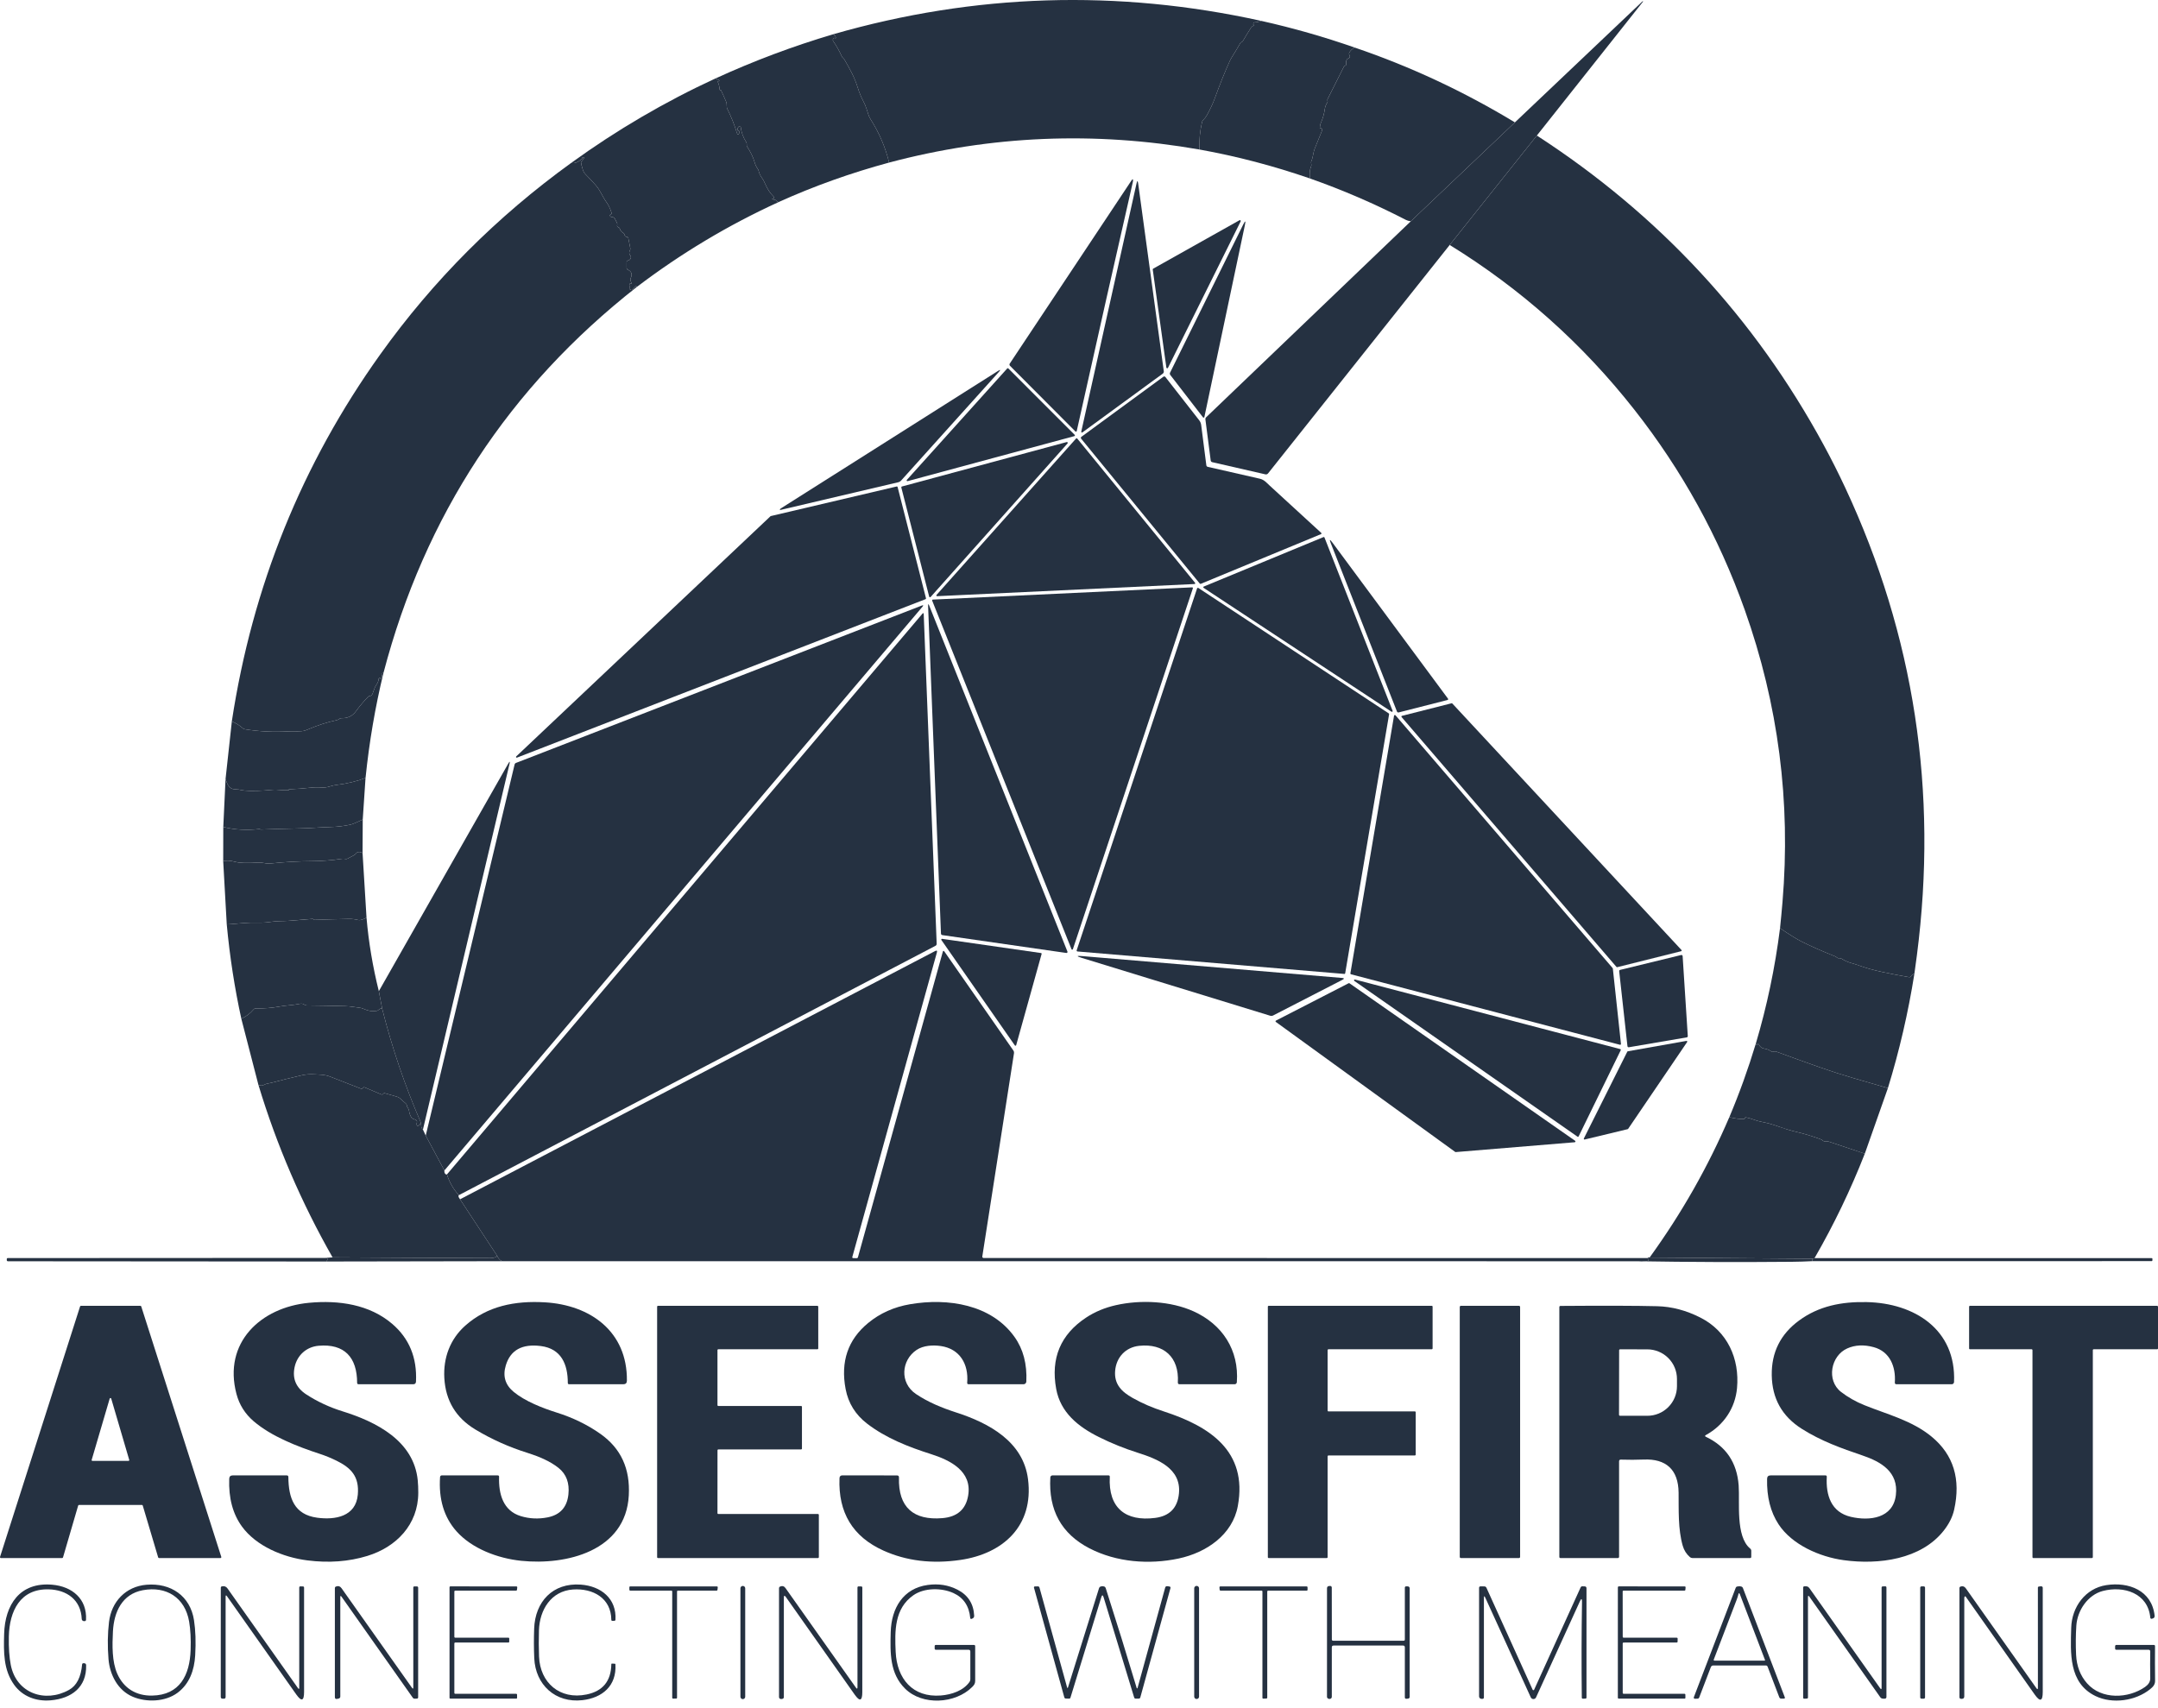 <svg width="120" height="95" viewBox="0 0 120 95" fill="none" xmlns="http://www.w3.org/2000/svg">
<g clip-path="url(#clip0_6717_18624)">
<path d="M70.138 1.162C70.012 1.211 69.894 1.237 69.784 1.241C69.766 1.241 69.749 1.247 69.735 1.256C69.721 1.266 69.709 1.28 69.702 1.296C69.68 1.347 69.682 1.375 69.707 1.379C69.743 1.386 69.746 1.4 69.715 1.419C69.643 1.469 69.604 1.48 69.553 1.56C69.401 1.798 69.252 2.041 69.106 2.292C69.088 2.322 69.061 2.341 69.026 2.348C69.007 2.352 68.992 2.362 68.982 2.379C68.826 2.651 68.663 2.923 68.491 3.194C68.458 3.245 68.429 3.298 68.404 3.352C68.127 3.957 67.849 4.647 67.569 5.421C67.452 5.744 67.298 6.076 67.107 6.416C67.055 6.51 66.99 6.592 66.911 6.664C66.877 6.695 66.855 6.733 66.844 6.778C66.725 7.289 66.677 7.802 66.699 8.316C60.861 7.293 55.108 7.535 49.441 9.041C49.236 8.196 48.893 7.393 48.411 6.633C48.355 6.545 48.313 6.453 48.283 6.355C48.253 6.258 48.222 6.16 48.189 6.063C48.141 5.914 48.083 5.774 48.014 5.644C47.886 5.403 47.781 5.146 47.696 4.873C47.609 4.598 47.504 4.336 47.38 4.088C47.246 3.82 47.103 3.56 46.952 3.307C46.931 3.272 46.905 3.242 46.874 3.217C46.844 3.194 46.822 3.166 46.808 3.132C46.689 2.862 46.529 2.577 46.326 2.276C46.316 2.26 46.31 2.242 46.31 2.223C46.31 2.205 46.315 2.187 46.325 2.171C46.363 2.112 46.397 2.092 46.424 2.112C46.466 2.143 46.483 2.132 46.475 2.08C46.466 2.024 46.421 1.965 46.34 1.903C54.201 -0.357 62.134 -0.604 70.138 1.162Z" fill="#253141"/>
<path d="M85.46 7.538L80.613 13.624L70.516 26.325C70.475 26.376 70.423 26.395 70.359 26.38L67.413 25.705C67.36 25.693 67.33 25.66 67.323 25.607L67.028 23.32C67.022 23.278 67.035 23.242 67.065 23.212L78.451 12.306L84.24 6.806L91.336 0.073C91.339 0.07 91.343 0.068 91.347 0.068C91.351 0.068 91.356 0.069 91.359 0.072C91.362 0.075 91.364 0.079 91.364 0.083C91.364 0.087 91.363 0.092 91.36 0.095L85.46 7.538Z" fill="#253141"/>
<path d="M70.138 1.162C71.899 1.556 73.631 2.051 75.335 2.646C75.2 2.71 75.1 2.8 75.036 2.916C75.009 2.965 75.01 3.014 75.037 3.064C75.087 3.152 75.063 3.217 74.963 3.257C74.921 3.275 74.892 3.305 74.875 3.348C74.849 3.42 74.844 3.49 74.861 3.559C74.865 3.572 74.864 3.586 74.86 3.599C74.856 3.611 74.848 3.622 74.837 3.63C74.826 3.639 74.813 3.646 74.8 3.652C74.766 3.664 74.74 3.687 74.723 3.72L73.824 5.509C73.807 5.543 73.806 5.577 73.821 5.611C73.833 5.637 73.831 5.662 73.816 5.684C73.735 5.805 73.685 5.938 73.665 6.084C73.63 6.335 73.563 6.572 73.464 6.797C73.421 6.892 73.397 6.999 73.39 7.115C73.388 7.152 73.4 7.156 73.425 7.128C73.441 7.111 73.469 7.124 73.508 7.167C73.517 7.177 73.524 7.19 73.526 7.203C73.528 7.217 73.527 7.231 73.522 7.244C73.383 7.588 73.246 7.927 73.111 8.26C73.016 8.495 73.021 8.73 72.922 8.959C72.9 9.009 72.898 9.061 72.914 9.114C72.928 9.158 72.926 9.203 72.908 9.246C72.829 9.443 72.808 9.67 72.843 9.926C70.82 9.226 68.772 8.689 66.699 8.316C66.676 7.802 66.725 7.289 66.844 6.778C66.854 6.733 66.877 6.695 66.911 6.664C66.99 6.592 67.055 6.509 67.107 6.416C67.298 6.075 67.452 5.744 67.569 5.421C67.849 4.647 68.127 3.957 68.403 3.352C68.428 3.298 68.458 3.245 68.491 3.194C68.662 2.923 68.826 2.651 68.982 2.379C68.992 2.362 69.007 2.352 69.026 2.348C69.061 2.341 69.088 2.322 69.106 2.292C69.252 2.041 69.401 1.797 69.552 1.56C69.603 1.48 69.642 1.469 69.715 1.419C69.745 1.4 69.743 1.386 69.707 1.379C69.682 1.375 69.68 1.347 69.701 1.296C69.709 1.28 69.72 1.266 69.735 1.256C69.749 1.247 69.766 1.241 69.783 1.241C69.893 1.237 70.011 1.211 70.138 1.162Z" fill="#253141"/>
<path d="M46.34 1.903C46.421 1.965 46.466 2.025 46.475 2.08C46.483 2.132 46.466 2.143 46.424 2.112C46.397 2.093 46.364 2.112 46.325 2.171C46.315 2.187 46.31 2.205 46.31 2.224C46.31 2.242 46.316 2.26 46.326 2.276C46.529 2.577 46.689 2.862 46.808 3.132C46.823 3.166 46.844 3.195 46.874 3.217C46.905 3.242 46.931 3.272 46.952 3.307C47.103 3.56 47.246 3.821 47.38 4.088C47.505 4.336 47.61 4.598 47.696 4.873C47.781 5.146 47.887 5.403 48.014 5.644C48.083 5.775 48.141 5.914 48.19 6.063C48.222 6.16 48.253 6.258 48.283 6.355C48.313 6.453 48.355 6.546 48.411 6.633C48.893 7.393 49.236 8.196 49.441 9.041C47.3 9.621 45.251 10.354 43.293 11.24C43.231 11.22 43.185 11.19 43.156 11.153C43.13 11.119 43.095 11.102 43.052 11.102C43.027 11.102 43.003 11.098 42.979 11.09C42.913 11.07 42.915 11.059 42.983 11.057C43.004 11.057 43.021 11.049 43.032 11.031C43.055 10.997 43.051 10.965 43.022 10.937C42.83 10.754 42.669 10.508 42.537 10.2C42.485 10.076 42.425 9.968 42.356 9.874C42.274 9.764 42.218 9.64 42.185 9.502C42.177 9.464 42.162 9.43 42.14 9.398C42.061 9.289 42 9.159 41.956 9.008C41.879 8.74 41.74 8.452 41.54 8.143C41.526 8.124 41.52 8.102 41.522 8.079C41.523 8.064 41.524 8.048 41.525 8.031C41.528 7.983 41.516 7.939 41.491 7.898C41.325 7.636 41.224 7.357 41.188 7.06C41.182 7.012 41.157 6.999 41.113 7.021C41.046 7.056 41.011 7.123 41.008 7.221C41.008 7.231 41.011 7.24 41.016 7.247C41.022 7.254 41.03 7.26 41.039 7.261C41.124 7.281 41.145 7.331 41.103 7.41C41.053 7.508 41.012 7.504 40.98 7.4C40.84 6.941 40.663 6.496 40.447 6.064C40.38 5.928 40.443 5.809 40.381 5.663C40.287 5.437 40.191 5.224 40.094 5.022C40.09 5.016 40.085 5.012 40.079 5.01C40.074 5.009 40.069 5.009 40.064 5.01C40.034 5.017 40.018 5.004 40.016 4.97C40.009 4.832 39.976 4.695 39.917 4.559C39.906 4.534 39.914 4.522 39.942 4.522C39.957 4.522 39.971 4.517 39.983 4.507C40.01 4.486 40.008 4.468 39.977 4.453L39.791 4.361C41.913 3.387 44.096 2.568 46.34 1.903Z" fill="#253141"/>
<path d="M75.335 2.646C78.431 3.7 81.399 5.086 84.24 6.806L78.451 12.306C78.34 12.292 78.251 12.267 78.183 12.232C76.436 11.331 74.656 10.562 72.843 9.926C72.808 9.67 72.83 9.444 72.909 9.247C72.926 9.203 72.928 9.159 72.914 9.114C72.898 9.061 72.9 9.01 72.922 8.959C73.021 8.73 73.016 8.495 73.111 8.26C73.246 7.927 73.383 7.588 73.522 7.244C73.527 7.231 73.529 7.217 73.526 7.204C73.524 7.19 73.518 7.178 73.508 7.167C73.469 7.125 73.441 7.112 73.425 7.129C73.4 7.156 73.389 7.152 73.39 7.115C73.397 6.999 73.421 6.893 73.464 6.797C73.564 6.572 73.631 6.335 73.666 6.084C73.685 5.938 73.735 5.805 73.816 5.684C73.831 5.662 73.833 5.638 73.821 5.612C73.806 5.578 73.807 5.544 73.824 5.51L74.723 3.72C74.74 3.687 74.766 3.664 74.8 3.652C74.813 3.647 74.826 3.639 74.837 3.63C74.848 3.622 74.856 3.612 74.86 3.599C74.864 3.586 74.865 3.572 74.862 3.559C74.845 3.49 74.849 3.42 74.875 3.349C74.892 3.306 74.922 3.275 74.964 3.257C75.063 3.217 75.088 3.153 75.037 3.064C75.01 3.015 75.009 2.966 75.036 2.916C75.1 2.8 75.2 2.71 75.335 2.646Z" fill="#253141"/>
<path d="M39.79 4.36L39.977 4.453C40.008 4.468 40.01 4.486 39.982 4.507C39.971 4.517 39.957 4.521 39.942 4.521C39.914 4.521 39.906 4.534 39.917 4.559C39.976 4.695 40.009 4.832 40.016 4.97C40.018 5.004 40.034 5.017 40.064 5.01C40.069 5.008 40.074 5.008 40.079 5.01C40.085 5.012 40.09 5.016 40.094 5.022C40.191 5.223 40.287 5.437 40.381 5.662C40.443 5.809 40.38 5.928 40.447 6.064C40.663 6.496 40.84 6.941 40.98 7.399C41.012 7.504 41.053 7.508 41.103 7.41C41.145 7.33 41.124 7.281 41.039 7.261C41.03 7.259 41.022 7.254 41.016 7.247C41.011 7.239 41.008 7.23 41.008 7.221C41.011 7.122 41.045 7.056 41.113 7.021C41.157 6.998 41.182 7.011 41.188 7.06C41.224 7.357 41.325 7.636 41.491 7.897C41.516 7.939 41.527 7.983 41.525 8.03C41.524 8.047 41.523 8.063 41.522 8.079C41.52 8.102 41.526 8.123 41.539 8.143C41.74 8.452 41.879 8.74 41.956 9.008C41.999 9.159 42.061 9.289 42.139 9.398C42.162 9.429 42.177 9.464 42.185 9.501C42.217 9.639 42.274 9.763 42.356 9.873C42.425 9.967 42.485 10.076 42.537 10.2C42.668 10.508 42.83 10.754 43.021 10.936C43.051 10.965 43.054 10.996 43.032 11.03C43.02 11.048 43.004 11.057 42.983 11.057C42.914 11.059 42.913 11.07 42.978 11.089C43.003 11.098 43.027 11.101 43.052 11.101C43.095 11.101 43.13 11.118 43.156 11.153C43.185 11.19 43.231 11.219 43.293 11.24C40.49 12.522 37.86 14.098 35.404 15.966L35.389 15.925C35.376 15.887 35.358 15.884 35.333 15.915L35.184 16.096C35.154 16.133 35.119 16.14 35.078 16.116L35.026 16.09C35.019 16.086 35.013 16.08 35.008 16.074C35.003 16.067 34.999 16.06 34.997 16.052C34.994 16.044 34.994 16.035 34.995 16.027C34.996 16.019 34.998 16.011 35.002 16.004C35.037 15.943 35.045 15.877 35.025 15.805C35.016 15.771 35.031 15.756 35.069 15.761C35.074 15.762 35.078 15.764 35.08 15.768C35.116 15.809 35.127 15.803 35.114 15.75C35.1 15.698 35.083 15.649 35.063 15.601C35.055 15.582 35.051 15.562 35.051 15.541C35.052 15.521 35.057 15.501 35.065 15.483C35.175 15.258 35.124 15.098 34.914 15.001C34.869 14.98 34.847 14.945 34.847 14.896V14.578C34.847 14.529 34.871 14.499 34.919 14.49C35.01 14.471 35.064 14.416 35.083 14.326C35.087 14.307 35.087 14.288 35.082 14.269C35.077 14.251 35.069 14.234 35.056 14.22C34.979 14.13 34.969 14.034 35.026 13.93C35.05 13.889 35.057 13.845 35.048 13.798L34.939 13.251C34.93 13.203 34.901 13.177 34.852 13.173C34.781 13.166 34.74 13.127 34.728 13.053C34.725 13.033 34.717 13.013 34.705 12.996C34.693 12.979 34.677 12.964 34.659 12.954C34.559 12.899 34.496 12.825 34.472 12.73C34.467 12.71 34.458 12.692 34.444 12.678C34.43 12.662 34.413 12.651 34.394 12.644C34.325 12.618 34.301 12.572 34.32 12.506C34.331 12.467 34.328 12.43 34.31 12.394L34.192 12.167C34.177 12.138 34.154 12.114 34.126 12.097C34.098 12.08 34.066 12.072 34.033 12.072C33.97 12.072 33.93 12.043 33.915 11.983C33.909 11.96 33.917 11.947 33.941 11.943C33.955 11.941 33.966 11.937 33.974 11.928C33.988 11.915 33.997 11.897 34.002 11.879C34.007 11.86 34.006 11.84 34.001 11.821C33.931 11.595 33.834 11.396 33.71 11.224C33.499 10.931 33.382 10.591 33.139 10.315C32.952 10.1 32.762 9.896 32.567 9.701C32.385 9.52 32.4 9.338 32.316 9.12C32.312 9.109 32.314 9.098 32.323 9.089C32.327 9.087 32.331 9.085 32.335 9.085C32.374 9.088 32.374 9.085 32.337 9.077C32.324 9.075 32.315 9.067 32.31 9.056C32.306 9.049 32.305 9.041 32.306 9.033C32.307 9.026 32.31 9.019 32.315 9.013C32.375 8.946 32.427 8.874 32.471 8.798C32.491 8.761 32.481 8.744 32.438 8.744C32.419 8.745 32.399 8.745 32.378 8.744C32.356 8.744 32.354 8.75 32.374 8.761C32.379 8.762 32.382 8.766 32.385 8.771C32.395 8.791 32.392 8.809 32.373 8.826C32.14 9.03 31.937 9.108 31.765 9.059C34.297 7.227 36.972 5.661 39.79 4.36Z" fill="#253141"/>
<path d="M85.46 7.538C92.254 11.944 97.57 17.678 101.406 24.741C101.834 25.528 102.236 26.328 102.614 27.138C106.446 35.348 107.772 44.011 106.593 53.127C106.548 53.476 106.501 53.821 106.453 54.161C106.374 54.178 106.31 54.224 106.26 54.3C106.235 54.337 106.201 54.352 106.158 54.345C105.649 54.257 105.15 54.161 104.662 54.057C104.203 53.959 103.797 53.847 103.445 53.721C103.269 53.657 103.093 53.601 102.919 53.553C102.741 53.502 102.567 53.422 102.398 53.315C102.363 53.293 102.321 53.284 102.28 53.29C102.227 53.299 102.182 53.286 102.146 53.253C102.11 53.222 102.07 53.198 102.027 53.181C101.287 52.887 100.66 52.609 100.144 52.346C99.886 52.214 99.499 51.973 98.982 51.623C99.031 51.152 99.077 50.669 99.119 50.173C99.588 44.593 98.888 39.174 97.018 33.914C95.578 29.867 93.532 26.156 90.879 22.782C88.001 19.12 84.579 16.067 80.613 13.624L85.46 7.538Z" fill="#253141"/>
<path d="M35.403 15.966C28.311 21.529 23.617 28.682 21.324 37.425L21.266 37.436C21.211 37.446 21.198 37.475 21.224 37.523C21.267 37.603 21.248 37.679 21.167 37.751C21.166 37.752 21.165 37.752 21.164 37.753C21.163 37.753 21.162 37.753 21.16 37.753C21.16 37.752 21.159 37.752 21.158 37.751C21.157 37.75 21.156 37.749 21.156 37.748C21.151 37.721 21.132 37.707 21.099 37.708C21.09 37.708 21.08 37.712 21.072 37.718C21.065 37.725 21.06 37.734 21.059 37.744C21.051 37.846 21.02 37.939 20.967 38.024C20.894 38.137 20.851 38.213 20.838 38.251C20.795 38.364 20.755 38.474 20.717 38.579C20.706 38.609 20.689 38.636 20.666 38.66C20.637 38.69 20.602 38.707 20.558 38.709C20.524 38.713 20.491 38.729 20.467 38.754C20.205 39.029 19.977 39.3 19.783 39.569C19.596 39.826 19.331 39.951 18.988 39.942C18.941 39.941 18.9 39.956 18.863 39.986C18.823 40.019 18.776 40.042 18.724 40.053C18.205 40.162 17.689 40.327 17.174 40.546C17.11 40.574 17.044 40.599 16.977 40.624C16.746 40.708 16.313 40.659 16.054 40.675C15.236 40.725 14.424 40.686 13.619 40.558C13.574 40.551 13.535 40.532 13.502 40.503C13.332 40.349 13.128 40.221 12.891 40.119C14.036 32.608 16.787 25.805 21.145 19.71C24.079 15.606 27.619 12.056 31.764 9.059C31.937 9.108 32.14 9.031 32.372 8.827C32.391 8.81 32.395 8.791 32.385 8.772C32.382 8.766 32.378 8.763 32.374 8.761C32.354 8.75 32.355 8.745 32.378 8.745C32.398 8.746 32.419 8.746 32.438 8.745C32.48 8.744 32.491 8.762 32.47 8.798C32.426 8.874 32.375 8.946 32.315 9.013C32.31 9.019 32.307 9.026 32.306 9.033C32.305 9.041 32.306 9.049 32.309 9.056C32.315 9.068 32.324 9.075 32.336 9.078C32.374 9.086 32.373 9.088 32.335 9.086C32.33 9.086 32.326 9.087 32.323 9.09C32.314 9.099 32.312 9.109 32.316 9.121C32.399 9.338 32.385 9.521 32.567 9.702C32.761 9.896 32.952 10.1 33.139 10.315C33.382 10.592 33.499 10.931 33.709 11.224C33.834 11.396 33.931 11.595 34.001 11.821C34.006 11.84 34.006 11.86 34.002 11.879C33.997 11.898 33.987 11.915 33.974 11.929C33.966 11.937 33.955 11.942 33.94 11.943C33.917 11.947 33.908 11.96 33.915 11.984C33.93 12.043 33.969 12.072 34.033 12.072C34.066 12.072 34.098 12.081 34.126 12.098C34.154 12.114 34.176 12.139 34.191 12.168L34.309 12.395C34.327 12.43 34.331 12.467 34.32 12.506C34.3 12.572 34.325 12.618 34.394 12.644C34.413 12.651 34.43 12.663 34.444 12.678C34.457 12.693 34.467 12.711 34.472 12.73C34.496 12.825 34.558 12.9 34.658 12.954C34.677 12.965 34.693 12.979 34.705 12.996C34.717 13.014 34.725 13.033 34.728 13.053C34.74 13.127 34.781 13.167 34.852 13.173C34.901 13.178 34.93 13.203 34.939 13.251L35.048 13.799C35.057 13.845 35.049 13.889 35.026 13.93C34.969 14.034 34.979 14.13 35.056 14.22C35.068 14.234 35.077 14.251 35.082 14.27C35.086 14.288 35.087 14.307 35.083 14.326C35.064 14.416 35.009 14.471 34.919 14.49C34.87 14.5 34.846 14.529 34.846 14.578V14.897C34.846 14.946 34.869 14.981 34.913 15.001C35.124 15.098 35.174 15.258 35.065 15.483C35.056 15.501 35.051 15.521 35.051 15.542C35.05 15.562 35.054 15.582 35.062 15.601C35.083 15.649 35.1 15.698 35.113 15.75C35.127 15.803 35.116 15.809 35.08 15.768C35.077 15.764 35.074 15.762 35.069 15.761C35.031 15.757 35.016 15.771 35.025 15.805C35.044 15.877 35.037 15.943 35.002 16.004C34.998 16.011 34.995 16.019 34.994 16.027C34.993 16.036 34.994 16.044 34.996 16.052C34.998 16.06 35.002 16.067 35.007 16.074C35.013 16.08 35.019 16.086 35.026 16.09L35.077 16.117C35.118 16.14 35.154 16.133 35.183 16.097L35.332 15.915C35.357 15.884 35.376 15.887 35.389 15.925L35.403 15.966Z" fill="#253141"/>
<path d="M62.987 10.153C62.075 14.141 61.038 18.748 59.874 23.973C59.873 23.981 59.869 23.988 59.863 23.993C59.858 23.999 59.851 24.003 59.844 24.005C59.836 24.008 59.828 24.008 59.821 24.006C59.813 24.004 59.806 24 59.8 23.995L56.163 20.345C56.147 20.329 56.136 20.307 56.134 20.284C56.132 20.261 56.138 20.238 56.151 20.219C58.413 16.809 60.668 13.417 62.916 10.041C62.984 9.938 63.013 9.948 63.003 10.071C63.002 10.08 62.997 10.107 62.987 10.153Z" fill="#253141"/>
<path d="M60.223 24.024C60.143 24.083 60.113 24.064 60.135 23.965L63.199 10.204C63.237 10.034 63.267 10.035 63.291 10.208L64.715 20.646C64.718 20.671 64.715 20.697 64.705 20.721C64.695 20.745 64.679 20.765 64.658 20.78L60.223 24.024Z" fill="#253141"/>
<path d="M64.858 20.443L64.101 14.991C64.1 14.981 64.101 14.971 64.106 14.963C64.11 14.954 64.117 14.947 64.125 14.942L68.925 12.248C68.934 12.243 68.944 12.242 68.954 12.243C68.964 12.245 68.973 12.249 68.98 12.256C68.987 12.263 68.992 12.271 68.994 12.281C68.996 12.291 68.994 12.301 68.99 12.31L64.947 20.458C64.942 20.467 64.935 20.474 64.926 20.479C64.917 20.483 64.907 20.485 64.897 20.483C64.887 20.482 64.878 20.477 64.871 20.47C64.864 20.462 64.859 20.453 64.858 20.443Z" fill="#253141"/>
<path d="M65.064 20.725L69.13 12.491C69.248 12.252 69.279 12.263 69.224 12.523L66.972 23.193C66.971 23.201 66.966 23.209 66.96 23.215C66.955 23.221 66.947 23.225 66.939 23.226C66.931 23.228 66.922 23.228 66.915 23.225C66.907 23.222 66.9 23.217 66.895 23.211L65.077 20.855C65.063 20.836 65.054 20.814 65.052 20.791C65.05 20.768 65.054 20.745 65.064 20.725Z" fill="#253141"/>
<path d="M59.742 24.255L50.468 26.759C50.46 26.761 50.45 26.761 50.442 26.757C50.433 26.754 50.426 26.748 50.422 26.74C50.417 26.733 50.415 26.723 50.416 26.714C50.417 26.705 50.42 26.697 50.427 26.69L56.008 20.493C56.012 20.488 56.017 20.485 56.022 20.483C56.027 20.48 56.032 20.479 56.038 20.479C56.044 20.479 56.049 20.48 56.054 20.482C56.06 20.484 56.065 20.487 56.069 20.491L59.761 24.185C59.767 24.191 59.77 24.197 59.772 24.204C59.774 24.211 59.774 24.219 59.772 24.226C59.77 24.233 59.767 24.239 59.761 24.244C59.756 24.25 59.75 24.253 59.742 24.255Z" fill="#253141"/>
<path d="M43.385 28.364C43.383 28.364 43.38 28.364 43.378 28.364C43.375 28.363 43.373 28.361 43.371 28.36C43.369 28.358 43.368 28.355 43.368 28.353C43.367 28.35 43.367 28.348 43.368 28.345C43.376 28.316 43.392 28.294 43.417 28.278C47.466 25.713 51.485 23.168 55.476 20.643C55.642 20.538 55.66 20.559 55.528 20.704L50.11 26.724C50.067 26.772 50.009 26.807 49.944 26.822L43.385 28.364Z" fill="#253141"/>
<path d="M67.164 25.965C68.126 26.185 69.09 26.405 70.056 26.624C70.292 26.679 70.421 26.839 70.59 26.995C71.505 27.831 72.465 28.712 73.471 29.638C73.476 29.642 73.48 29.648 73.482 29.655C73.484 29.661 73.484 29.668 73.483 29.675C73.482 29.681 73.479 29.688 73.475 29.693C73.471 29.698 73.465 29.702 73.459 29.705L66.775 32.469C66.751 32.479 66.731 32.474 66.715 32.454L60.128 24.408C60.089 24.361 60.095 24.32 60.144 24.285L64.693 20.952C64.71 20.939 64.731 20.934 64.751 20.937C64.772 20.939 64.791 20.95 64.803 20.966L66.681 23.37C66.745 23.451 66.783 23.542 66.795 23.643L67.08 25.871C67.086 25.922 67.114 25.953 67.164 25.965Z" fill="#253141"/>
<path d="M52.078 33.087L59.838 24.388C59.842 24.383 59.847 24.38 59.852 24.378C59.858 24.375 59.864 24.374 59.87 24.374C59.876 24.374 59.882 24.376 59.887 24.378C59.892 24.381 59.897 24.385 59.901 24.389L66.453 32.412C66.458 32.418 66.461 32.425 66.462 32.433C66.464 32.441 66.463 32.449 66.46 32.456C66.456 32.463 66.451 32.469 66.445 32.473C66.439 32.478 66.431 32.48 66.424 32.481L52.112 33.157C52.103 33.158 52.095 33.156 52.088 33.152C52.08 33.148 52.075 33.141 52.071 33.134C52.067 33.126 52.066 33.118 52.067 33.11C52.069 33.101 52.072 33.094 52.078 33.087Z" fill="#253141"/>
<path d="M50.152 27.057L59.316 24.585C59.326 24.583 59.336 24.584 59.345 24.587C59.355 24.591 59.362 24.598 59.368 24.606C59.373 24.615 59.375 24.625 59.374 24.635C59.373 24.645 59.37 24.654 59.363 24.662L51.749 33.202C51.743 33.208 51.736 33.213 51.728 33.215C51.72 33.218 51.711 33.218 51.703 33.216C51.694 33.214 51.687 33.21 51.681 33.204C51.675 33.198 51.671 33.19 51.669 33.182L50.12 27.113C50.117 27.101 50.118 27.089 50.124 27.078C50.13 27.068 50.14 27.06 50.152 27.057Z" fill="#253141"/>
<path d="M42.86 28.702L49.865 27.055C49.875 27.053 49.886 27.055 49.895 27.06C49.904 27.066 49.91 27.075 49.913 27.085L51.492 33.274C51.494 33.284 51.493 33.294 51.489 33.303C51.484 33.312 51.477 33.319 51.467 33.323L28.75 42.135C28.741 42.139 28.731 42.14 28.722 42.137C28.712 42.134 28.704 42.128 28.699 42.12C28.694 42.112 28.692 42.102 28.693 42.093C28.695 42.083 28.699 42.074 28.707 42.068L42.842 28.713C42.847 28.708 42.853 28.704 42.86 28.702Z" fill="#253141"/>
<path d="M73.65 29.893L77.438 39.532C77.442 39.54 77.442 39.549 77.44 39.558C77.438 39.566 77.433 39.574 77.426 39.58C77.419 39.585 77.41 39.588 77.401 39.589C77.393 39.589 77.384 39.587 77.377 39.582L66.929 32.694C66.923 32.69 66.918 32.684 66.915 32.678C66.912 32.671 66.911 32.663 66.911 32.656C66.912 32.649 66.915 32.642 66.919 32.636C66.923 32.63 66.929 32.625 66.936 32.622L73.595 29.87C73.6 29.868 73.606 29.867 73.612 29.867C73.617 29.867 73.623 29.868 73.628 29.87C73.633 29.872 73.637 29.875 73.641 29.879C73.645 29.883 73.648 29.888 73.65 29.893Z" fill="#253141"/>
<path d="M77.68 39.569L74.007 30.225C73.913 29.989 73.942 29.973 74.092 30.176L80.519 38.858C80.524 38.864 80.527 38.872 80.528 38.879C80.529 38.887 80.528 38.894 80.526 38.901C80.523 38.909 80.519 38.915 80.513 38.92C80.507 38.925 80.5 38.929 80.493 38.931L77.782 39.621C77.733 39.633 77.699 39.616 77.68 39.569Z" fill="#253141"/>
<path d="M66.332 32.721L59.66 52.789C59.657 52.797 59.652 52.804 59.645 52.809C59.638 52.814 59.63 52.816 59.621 52.817C59.613 52.817 59.605 52.814 59.597 52.81C59.59 52.805 59.585 52.798 59.582 52.79L51.835 33.403C51.833 33.397 51.832 33.39 51.833 33.384C51.833 33.377 51.836 33.371 51.839 33.366C51.843 33.36 51.847 33.356 51.853 33.352C51.859 33.349 51.865 33.347 51.871 33.347L66.291 32.666C66.298 32.666 66.304 32.667 66.311 32.67C66.317 32.673 66.322 32.677 66.326 32.682C66.33 32.688 66.333 32.694 66.334 32.701C66.335 32.708 66.335 32.715 66.332 32.721Z" fill="#253141"/>
<path d="M59.871 52.851L66.566 32.727C66.568 32.72 66.572 32.713 66.577 32.708C66.583 32.703 66.589 32.699 66.596 32.696C66.603 32.694 66.611 32.693 66.618 32.694C66.626 32.695 66.633 32.697 66.639 32.701L77.222 39.675C77.23 39.68 77.237 39.688 77.24 39.696C77.244 39.705 77.246 39.715 77.244 39.724L74.803 54.125C74.802 54.137 74.795 54.149 74.785 54.156C74.775 54.164 74.762 54.168 74.75 54.166L59.914 52.917C59.907 52.916 59.9 52.914 59.893 52.91C59.886 52.906 59.881 52.901 59.877 52.894C59.873 52.888 59.87 52.881 59.869 52.873C59.868 52.866 59.869 52.858 59.871 52.851Z" fill="#253141"/>
<path d="M51.674 33.689L59.357 52.922C59.361 52.931 59.362 52.942 59.361 52.952C59.359 52.962 59.355 52.971 59.349 52.979C59.343 52.987 59.334 52.993 59.325 52.996C59.316 53 59.306 53.001 59.296 53L52.41 52.008C52.354 52 52.325 51.968 52.324 51.913L51.609 33.703C51.605 33.574 51.627 33.569 51.674 33.689Z" fill="#253141"/>
<path d="M24.712 65.096L23.673 63.157L28.615 42.52C28.626 42.476 28.653 42.445 28.696 42.429L51.254 33.68C51.349 33.643 51.363 33.663 51.298 33.74L24.712 65.096Z" fill="#253141"/>
<path d="M25.515 66.47C25.21 66.136 24.989 65.752 24.853 65.317L51.289 34.136C51.336 34.08 51.362 34.088 51.365 34.161L52.086 52.487C52.087 52.511 52.081 52.534 52.069 52.554C52.057 52.575 52.04 52.592 52.019 52.602L25.515 66.47Z" fill="#253141"/>
<path d="M21.324 37.425C20.864 39.317 20.532 41.263 20.327 43.265C19.847 43.45 19.33 43.576 18.775 43.644C18.614 43.663 18.465 43.696 18.328 43.74C18.177 43.79 18.031 43.809 17.89 43.797C17.679 43.781 17.468 43.785 17.257 43.809C16.869 43.853 16.479 43.881 16.085 43.895C16.079 43.895 16.075 43.896 16.072 43.899C16.059 43.909 16.059 43.919 16.072 43.931C16.072 43.932 16.073 43.933 16.073 43.934C16.073 43.935 16.073 43.936 16.073 43.937C16.073 43.938 16.072 43.939 16.071 43.94C16.071 43.941 16.07 43.941 16.069 43.942C15.757 43.977 15.453 43.898 15.137 43.927C14.476 43.991 13.969 44.005 13.615 43.97C13.505 43.959 13.392 43.94 13.275 43.912C13.268 43.91 13.182 43.904 13.016 43.892C12.801 43.878 12.643 43.686 12.543 43.318L12.892 40.119C13.129 40.221 13.332 40.349 13.502 40.503C13.535 40.532 13.574 40.551 13.619 40.558C14.424 40.686 15.236 40.725 16.054 40.675C16.313 40.658 16.747 40.708 16.977 40.624C17.045 40.599 17.11 40.574 17.175 40.546C17.689 40.327 18.206 40.162 18.724 40.053C18.777 40.041 18.823 40.019 18.863 39.986C18.9 39.956 18.942 39.941 18.988 39.942C19.331 39.951 19.596 39.826 19.783 39.569C19.977 39.3 20.205 39.028 20.468 38.754C20.492 38.728 20.524 38.713 20.559 38.709C20.602 38.707 20.638 38.69 20.666 38.66C20.689 38.636 20.706 38.609 20.717 38.579C20.755 38.474 20.795 38.364 20.838 38.25C20.852 38.213 20.895 38.137 20.967 38.023C21.021 37.938 21.052 37.845 21.06 37.744C21.061 37.734 21.065 37.725 21.073 37.718C21.08 37.712 21.09 37.708 21.1 37.708C21.132 37.707 21.151 37.721 21.156 37.748C21.157 37.749 21.157 37.75 21.158 37.751C21.159 37.752 21.16 37.752 21.161 37.752C21.162 37.753 21.163 37.753 21.164 37.752C21.165 37.752 21.166 37.752 21.167 37.751C21.248 37.678 21.268 37.602 21.225 37.523C21.198 37.474 21.212 37.445 21.266 37.435L21.324 37.425Z" fill="#253141"/>
<path d="M89.887 53.777L77.938 39.879C77.933 39.873 77.93 39.867 77.929 39.86C77.928 39.853 77.928 39.846 77.93 39.839C77.932 39.833 77.936 39.826 77.941 39.822C77.946 39.817 77.953 39.813 77.96 39.812L80.715 39.114C80.723 39.111 80.73 39.111 80.738 39.113C80.745 39.115 80.752 39.119 80.757 39.124L93.502 52.835C93.507 52.84 93.511 52.847 93.512 52.854C93.514 52.861 93.514 52.868 93.512 52.875C93.51 52.882 93.506 52.888 93.501 52.893C93.496 52.898 93.489 52.901 93.482 52.903L89.929 53.791C89.922 53.792 89.914 53.792 89.906 53.79C89.899 53.787 89.892 53.783 89.887 53.777Z" fill="#253141"/>
<path d="M77.599 39.782L89.674 53.841C89.68 53.848 89.684 53.856 89.685 53.865L90.137 58.058C90.138 58.065 90.137 58.072 90.134 58.079C90.131 58.086 90.127 58.092 90.121 58.097C90.115 58.102 90.109 58.105 90.101 58.107C90.094 58.108 90.087 58.108 90.079 58.106L75.125 54.186C75.113 54.183 75.104 54.176 75.097 54.167C75.091 54.157 75.089 54.145 75.091 54.134L77.519 39.803C77.521 39.795 77.525 39.787 77.531 39.781C77.537 39.775 77.544 39.77 77.552 39.768C77.561 39.766 77.569 39.766 77.577 39.768C77.586 39.77 77.593 39.775 77.599 39.782Z" fill="#253141"/>
<path d="M23.518 62.825C23.441 62.765 23.404 62.637 23.407 62.441C22.521 60.398 21.803 58.288 21.254 56.111L21.066 55.125L28.259 42.475C28.345 42.324 28.368 42.333 28.328 42.502L23.518 62.825Z" fill="#253141"/>
<path d="M20.326 43.265L20.171 45.581C19.818 45.747 19.592 45.841 19.493 45.862C19.138 45.94 18.768 45.985 18.383 45.995C18.091 46.004 17.797 46.017 17.501 46.037C17.228 46.055 16.941 46.067 16.64 46.073C15.956 46.088 15.245 46.108 14.509 46.134C14.491 46.135 14.476 46.129 14.463 46.118C14.453 46.109 14.441 46.105 14.425 46.107C13.73 46.188 13.06 46.151 12.416 45.994L12.542 43.318C12.642 43.686 12.8 43.878 13.016 43.892C13.182 43.904 13.268 43.91 13.275 43.912C13.391 43.94 13.505 43.959 13.615 43.97C13.968 44.005 14.476 43.99 15.137 43.927C15.452 43.897 15.757 43.977 16.069 43.942C16.07 43.941 16.07 43.941 16.071 43.94C16.072 43.939 16.072 43.938 16.073 43.937C16.073 43.936 16.073 43.935 16.073 43.934C16.072 43.933 16.072 43.932 16.071 43.931C16.059 43.919 16.059 43.909 16.071 43.899C16.075 43.896 16.079 43.895 16.085 43.895C16.478 43.881 16.869 43.853 17.256 43.809C17.468 43.785 17.679 43.781 17.89 43.797C18.03 43.808 18.176 43.789 18.328 43.74C18.465 43.696 18.614 43.663 18.775 43.644C19.329 43.576 19.847 43.45 20.326 43.265Z" fill="#253141"/>
<path d="M20.171 45.581L20.161 47.438C19.996 47.352 19.871 47.365 19.788 47.477C19.762 47.512 19.73 47.539 19.693 47.559L19.328 47.754C19.288 47.774 19.247 47.78 19.204 47.77C19.121 47.752 19.016 47.755 18.89 47.778C18.75 47.805 18.503 47.832 18.151 47.86C17.904 47.88 17.662 47.89 17.422 47.892C16.605 47.897 15.823 47.939 15.077 48.02C14.95 48.034 14.829 48.029 14.716 48.004C14.59 47.977 14.47 47.966 14.354 47.973C13.752 48.009 13.34 47.998 13.117 47.939C12.782 47.852 12.547 47.84 12.412 47.901L12.416 45.994C13.06 46.151 13.73 46.188 14.426 46.107C14.441 46.105 14.453 46.109 14.463 46.117C14.476 46.129 14.491 46.135 14.509 46.134C15.245 46.108 15.956 46.087 16.64 46.073C16.941 46.067 17.228 46.055 17.501 46.037C17.797 46.017 18.091 46.003 18.383 45.995C18.768 45.985 19.139 45.94 19.493 45.862C19.592 45.841 19.818 45.747 20.171 45.581Z" fill="#253141"/>
<path d="M20.161 47.439L20.381 51.039C20.173 51.148 20.022 51.191 19.929 51.169C19.742 51.123 19.565 51.102 19.398 51.106C18.774 51.119 18.131 51.136 17.469 51.16C17.453 51.16 17.443 51.153 17.436 51.14C17.435 51.135 17.432 51.132 17.43 51.129C17.414 51.111 17.395 51.103 17.373 51.105C16.969 51.142 16.517 51.179 16.016 51.215C15.717 51.236 15.416 51.218 15.113 51.264C14.857 51.304 14.607 51.321 14.364 51.317C14.036 51.31 13.788 51.316 13.617 51.333C13.284 51.364 12.948 51.391 12.609 51.413L12.412 47.902C12.547 47.84 12.782 47.853 13.117 47.94C13.34 47.998 13.752 48.01 14.354 47.973C14.47 47.967 14.59 47.977 14.716 48.004C14.829 48.029 14.95 48.034 15.077 48.02C15.823 47.94 16.605 47.897 17.422 47.892C17.662 47.891 17.904 47.88 18.151 47.86C18.503 47.833 18.75 47.805 18.89 47.778C19.016 47.755 19.121 47.752 19.204 47.77C19.247 47.78 19.288 47.775 19.328 47.754L19.693 47.56C19.73 47.54 19.762 47.513 19.788 47.478C19.871 47.366 19.996 47.353 20.161 47.439Z" fill="#253141"/>
<path d="M20.381 51.039C20.499 52.404 20.727 53.766 21.066 55.125L21.254 56.111C21.207 56.066 21.138 56.086 21.047 56.169C21.018 56.195 20.983 56.213 20.944 56.22C20.707 56.26 20.47 56.225 20.233 56.114C20.141 56.072 20.049 56.047 19.955 56.039C19.866 56.032 19.77 56.02 19.666 56.002C19.509 55.977 19.351 55.961 19.189 55.957C18.477 55.938 17.763 55.925 17.046 55.918C17.005 55.917 16.965 55.903 16.933 55.879C16.858 55.823 16.771 55.805 16.674 55.827C16.303 55.907 15.925 55.909 15.546 55.978C15.123 56.057 14.685 56.092 14.231 56.083C14.177 56.082 14.133 56.102 14.099 56.144C13.914 56.361 13.688 56.533 13.42 56.66C13.048 54.961 12.778 53.212 12.609 51.413C12.948 51.391 13.284 51.364 13.617 51.333C13.787 51.316 14.036 51.31 14.364 51.316C14.607 51.321 14.857 51.303 15.113 51.264C15.416 51.217 15.717 51.236 16.016 51.214C16.517 51.179 16.969 51.142 17.373 51.104C17.395 51.103 17.414 51.111 17.43 51.129C17.432 51.131 17.435 51.135 17.436 51.139C17.443 51.153 17.453 51.159 17.469 51.159C18.131 51.136 18.774 51.118 19.398 51.106C19.565 51.102 19.742 51.123 19.929 51.169C20.022 51.191 20.173 51.148 20.381 51.039Z" fill="#253141"/>
<path d="M98.982 51.623C99.499 51.973 99.887 52.215 100.144 52.346C100.66 52.609 101.288 52.888 102.028 53.181C102.071 53.198 102.11 53.222 102.146 53.254C102.183 53.287 102.227 53.299 102.28 53.29C102.321 53.284 102.363 53.293 102.398 53.315C102.567 53.423 102.741 53.502 102.919 53.553C103.094 53.601 103.269 53.657 103.445 53.721C103.797 53.847 104.203 53.959 104.663 54.058C105.15 54.161 105.649 54.257 106.158 54.345C106.201 54.352 106.235 54.337 106.26 54.3C106.31 54.224 106.375 54.178 106.453 54.161C106.11 56.32 105.619 58.438 104.981 60.516C104.345 60.334 103.714 60.151 103.09 59.968C102.448 59.78 101.824 59.58 101.217 59.367C100.395 59.078 99.575 58.783 98.758 58.482C98.714 58.467 98.671 58.469 98.628 58.489C98.582 58.509 98.539 58.505 98.499 58.477C98.38 58.392 98.247 58.339 98.1 58.318C97.971 58.299 97.871 58.223 97.799 58.089C97.793 58.077 97.783 58.069 97.77 58.066C97.749 58.061 97.736 58.065 97.731 58.077C97.711 58.121 97.687 58.123 97.658 58.083C97.651 58.073 97.643 58.062 97.634 58.048C98.257 55.955 98.706 53.813 98.982 51.623Z" fill="#253141"/>
<path d="M52.388 52.214L57.886 53.004C57.892 53.005 57.898 53.007 57.903 53.01C57.908 53.013 57.913 53.017 57.916 53.022C57.919 53.027 57.921 53.033 57.922 53.039C57.923 53.045 57.923 53.051 57.921 53.056L56.507 58.128C56.505 58.136 56.5 58.143 56.494 58.148C56.488 58.153 56.481 58.157 56.473 58.158C56.465 58.16 56.457 58.158 56.449 58.155C56.442 58.152 56.436 58.147 56.431 58.14L52.348 52.279C52.343 52.273 52.34 52.265 52.34 52.256C52.34 52.248 52.342 52.24 52.346 52.233C52.35 52.226 52.357 52.22 52.364 52.217C52.372 52.213 52.38 52.212 52.388 52.214Z" fill="#253141"/>
<path d="M91.614 69.967C91.696 70.049 91.701 70.101 91.627 70.126C91.542 70.153 91.359 70.16 91.078 70.146L28.012 70.143C27.862 70.155 27.739 70.052 27.641 69.836L25.581 66.7L51.998 52.894C52.093 52.845 52.127 52.872 52.097 52.974L47.398 69.897C47.384 69.947 47.403 69.972 47.454 69.972L47.636 69.974C47.675 69.974 47.699 69.955 47.709 69.918L52.425 52.938C52.444 52.868 52.475 52.864 52.517 52.923L56.355 58.432C56.383 58.472 56.394 58.522 56.386 58.571L54.623 69.88C54.621 69.89 54.622 69.901 54.625 69.912C54.628 69.922 54.633 69.931 54.64 69.939C54.647 69.948 54.656 69.954 54.666 69.959C54.675 69.963 54.686 69.966 54.697 69.966L91.614 69.967Z" fill="#253141"/>
<path d="M93.566 53.173L93.853 57.625C93.854 57.642 93.849 57.658 93.838 57.67C93.828 57.683 93.814 57.691 93.798 57.694L90.575 58.244C90.566 58.246 90.557 58.245 90.548 58.243C90.54 58.241 90.531 58.237 90.524 58.232C90.517 58.227 90.511 58.22 90.507 58.212C90.502 58.204 90.499 58.196 90.498 58.187L90.038 54.013C90.036 53.997 90.04 53.981 90.049 53.968C90.059 53.955 90.072 53.946 90.088 53.942L93.484 53.114C93.493 53.111 93.503 53.111 93.512 53.113C93.522 53.115 93.531 53.119 93.538 53.124C93.546 53.13 93.553 53.137 93.558 53.146C93.562 53.154 93.565 53.163 93.566 53.173Z" fill="#253141"/>
<path d="M60.164 53.173L74.628 54.389C74.755 54.4 74.762 54.434 74.649 54.493L70.794 56.477C70.744 56.502 70.686 56.508 70.633 56.491L60.145 53.271C59.849 53.18 59.855 53.147 60.164 53.173Z" fill="#253141"/>
<path d="M87.721 63.218L75.31 54.554C75.302 54.548 75.296 54.54 75.293 54.53C75.29 54.52 75.291 54.51 75.296 54.501C75.3 54.492 75.307 54.484 75.317 54.48C75.326 54.476 75.336 54.475 75.346 54.478L90.097 58.346C90.103 58.348 90.109 58.351 90.114 58.355C90.119 58.359 90.123 58.364 90.125 58.37C90.128 58.376 90.129 58.382 90.129 58.388C90.129 58.395 90.128 58.401 90.125 58.407L87.784 63.2C87.781 63.206 87.778 63.211 87.773 63.215C87.768 63.219 87.763 63.222 87.757 63.223C87.751 63.225 87.744 63.225 87.738 63.224C87.732 63.223 87.726 63.221 87.721 63.218Z" fill="#253141"/>
<path d="M80.919 64.066L70.947 56.836C70.941 56.832 70.936 56.826 70.932 56.819C70.929 56.812 70.928 56.804 70.928 56.796C70.929 56.788 70.932 56.781 70.936 56.775C70.941 56.768 70.947 56.763 70.954 56.76L74.994 54.683C75.001 54.68 75.009 54.678 75.017 54.678C75.025 54.679 75.033 54.681 75.04 54.686L87.588 63.446C87.596 63.451 87.601 63.459 87.604 63.467C87.608 63.476 87.608 63.485 87.606 63.494C87.603 63.503 87.598 63.511 87.591 63.516C87.584 63.522 87.576 63.526 87.567 63.527L80.949 64.074C80.938 64.075 80.928 64.072 80.919 64.066Z" fill="#253141"/>
<path d="M21.254 56.111C21.804 58.288 22.521 60.397 23.407 62.44L23.297 62.591C23.248 62.658 23.208 62.653 23.178 62.575C23.163 62.536 23.162 62.497 23.177 62.458C23.21 62.364 23.179 62.3 23.084 62.266L22.967 62.223C22.927 62.209 22.896 62.184 22.875 62.148C22.805 62.032 22.763 61.912 22.748 61.788C22.741 61.724 22.718 61.667 22.68 61.616C22.648 61.576 22.629 61.53 22.623 61.479C22.619 61.434 22.598 61.397 22.562 61.368C22.468 61.293 22.374 61.21 22.281 61.12C22.216 61.056 22.139 61.013 22.052 60.989C21.819 60.926 21.598 60.862 21.389 60.797C21.371 60.791 21.355 60.794 21.34 60.807C21.327 60.818 21.315 60.831 21.304 60.844C21.278 60.876 21.246 60.884 21.209 60.869L20.265 60.47C20.239 60.459 20.217 60.464 20.198 60.485L20.159 60.526C20.135 60.552 20.106 60.559 20.072 60.546C19.476 60.313 18.892 60.086 18.32 59.864C18.037 59.756 17.753 59.768 17.457 59.75C17.217 59.736 16.991 59.754 16.779 59.803C16.215 59.933 15.657 60.071 15.104 60.216C15.037 60.233 14.969 60.247 14.9 60.258C14.828 60.269 14.762 60.291 14.701 60.325C14.637 60.361 14.584 60.378 14.544 60.376C14.495 60.373 14.438 60.363 14.372 60.345L13.42 56.66C13.688 56.533 13.914 56.361 14.1 56.144C14.134 56.102 14.178 56.082 14.231 56.083C14.685 56.092 15.123 56.057 15.547 55.978C15.925 55.909 16.304 55.907 16.674 55.827C16.772 55.805 16.858 55.823 16.933 55.879C16.966 55.904 17.005 55.917 17.046 55.918C17.763 55.925 18.477 55.938 19.19 55.957C19.351 55.961 19.51 55.977 19.666 56.003C19.77 56.02 19.866 56.032 19.955 56.039C20.049 56.047 20.142 56.072 20.233 56.114C20.47 56.225 20.707 56.26 20.944 56.22C20.983 56.213 21.019 56.195 21.047 56.169C21.138 56.086 21.207 56.067 21.254 56.111Z" fill="#253141"/>
<path d="M93.816 57.954L90.536 62.782C90.53 62.79 90.522 62.796 90.512 62.799L88.12 63.375C88.112 63.377 88.104 63.376 88.097 63.374C88.089 63.371 88.083 63.367 88.078 63.361C88.073 63.355 88.07 63.347 88.07 63.34C88.069 63.332 88.07 63.324 88.074 63.317L90.489 58.49C90.492 58.484 90.496 58.48 90.501 58.476C90.506 58.472 90.512 58.469 90.518 58.468L93.776 57.891C93.784 57.89 93.792 57.891 93.8 57.894C93.807 57.897 93.813 57.902 93.818 57.909C93.822 57.916 93.824 57.924 93.824 57.932C93.824 57.94 93.821 57.948 93.816 57.954Z" fill="#253141"/>
<path d="M97.634 58.048C97.643 58.062 97.651 58.073 97.658 58.083C97.687 58.123 97.711 58.121 97.731 58.077C97.736 58.065 97.749 58.061 97.77 58.066C97.783 58.069 97.793 58.077 97.799 58.089C97.871 58.223 97.971 58.299 98.1 58.318C98.247 58.339 98.38 58.392 98.499 58.477C98.539 58.505 98.582 58.509 98.627 58.489C98.67 58.469 98.714 58.467 98.758 58.482C99.575 58.783 100.394 59.078 101.217 59.367C101.824 59.58 102.448 59.78 103.089 59.968C103.714 60.151 104.344 60.334 104.981 60.516L103.696 64.163L101.704 63.495C101.657 63.479 101.608 63.475 101.559 63.483C101.475 63.497 101.404 63.476 101.346 63.422C101.322 63.398 101.293 63.381 101.261 63.369C100.806 63.197 100.341 63.056 99.867 62.945C99.568 62.875 99.253 62.781 98.923 62.661C98.596 62.542 98.269 62.451 97.942 62.388C97.801 62.361 97.663 62.322 97.528 62.271C97.388 62.218 97.241 62.176 97.088 62.144C97.054 62.137 97.035 62.151 97.03 62.185C97.026 62.216 97.009 62.232 96.978 62.234C96.768 62.245 96.496 62.212 96.162 62.134C96.722 60.806 97.213 59.444 97.634 58.048Z" fill="#253141"/>
<path d="M23.407 62.441C23.405 62.636 23.442 62.764 23.519 62.824L23.673 63.157L24.712 65.096C24.705 65.165 24.71 65.213 24.728 65.242C24.77 65.308 24.812 65.333 24.853 65.317C24.989 65.752 25.21 66.136 25.515 66.47C25.471 66.508 25.493 66.584 25.581 66.7L27.641 69.835C27.592 69.926 27.46 69.971 27.245 69.97C24.327 69.962 21.41 69.948 18.493 69.929C16.761 66.888 15.387 63.694 14.372 60.345C14.437 60.363 14.495 60.373 14.544 60.376C14.584 60.378 14.636 60.361 14.701 60.325C14.762 60.291 14.828 60.269 14.9 60.258C14.969 60.247 15.037 60.233 15.104 60.216C15.657 60.071 16.215 59.933 16.779 59.803C16.991 59.754 17.217 59.736 17.457 59.75C17.753 59.768 18.037 59.756 18.32 59.864C18.892 60.086 19.476 60.313 20.072 60.546C20.106 60.559 20.135 60.552 20.159 60.526L20.198 60.485C20.217 60.464 20.239 60.459 20.265 60.47L21.209 60.869C21.246 60.884 21.278 60.876 21.304 60.844C21.315 60.831 21.327 60.819 21.34 60.807C21.354 60.794 21.37 60.791 21.388 60.797C21.598 60.862 21.819 60.926 22.052 60.989C22.139 61.013 22.216 61.056 22.281 61.12C22.374 61.21 22.468 61.293 22.562 61.368C22.598 61.397 22.619 61.434 22.623 61.479C22.629 61.53 22.648 61.576 22.68 61.616C22.718 61.667 22.741 61.725 22.748 61.788C22.762 61.912 22.805 62.032 22.874 62.148C22.896 62.184 22.927 62.209 22.967 62.223L23.084 62.266C23.179 62.3 23.209 62.364 23.176 62.458C23.162 62.497 23.163 62.536 23.178 62.575C23.208 62.653 23.248 62.658 23.297 62.591L23.407 62.441Z" fill="#253141"/>
<path d="M103.696 64.162C102.907 66.175 101.975 68.112 100.901 69.972L100.8 70.006L91.729 69.94C93.508 67.484 94.986 64.882 96.161 62.134C96.496 62.212 96.768 62.245 96.978 62.234C97.009 62.232 97.026 62.216 97.03 62.185C97.034 62.15 97.054 62.136 97.088 62.144C97.241 62.176 97.387 62.218 97.528 62.271C97.663 62.322 97.801 62.361 97.941 62.388C98.269 62.451 98.596 62.541 98.923 62.66C99.253 62.78 99.567 62.875 99.866 62.945C100.341 63.056 100.805 63.197 101.261 63.369C101.293 63.381 101.321 63.398 101.345 63.422C101.404 63.476 101.475 63.497 101.559 63.483C101.608 63.475 101.656 63.479 101.704 63.495L103.696 64.162Z" fill="#253141"/>
<path d="M27.641 69.835C27.738 70.052 27.862 70.154 28.011 70.143L18.155 70.16C18.249 70.027 18.227 69.96 18.089 69.96L18.493 69.929C21.409 69.948 24.327 69.962 27.245 69.97C27.46 69.971 27.592 69.926 27.641 69.835Z" fill="#253141"/>
<path d="M18.089 69.96C18.227 69.96 18.249 70.027 18.155 70.16L0.437 70.147C0.422 70.147 0.406 70.14 0.395 70.129C0.384 70.118 0.377 70.102 0.377 70.086V70.028C0.376 69.989 0.396 69.969 0.436 69.969L18.089 69.96Z" fill="#253141"/>
<path d="M91.614 69.967C91.658 69.928 91.696 69.919 91.729 69.94L100.801 70.006C100.746 70.052 100.746 70.097 100.799 70.14C100.41 70.16 100.02 70.173 99.63 70.176C96.779 70.202 93.928 70.192 91.078 70.145C91.359 70.16 91.542 70.153 91.627 70.125C91.701 70.101 91.696 70.048 91.614 69.967Z" fill="#253141"/>
<path d="M100.901 69.972H119.646C119.676 69.972 119.691 69.987 119.69 70.018L119.689 70.09C119.689 70.123 119.672 70.139 119.64 70.139L100.799 70.14C100.746 70.097 100.746 70.052 100.801 70.006L100.901 69.972Z" fill="#253141"/>
<path d="M19.897 83.123C19.985 82.112 19.518 81.632 18.7 81.232C18.392 81.082 18.094 80.96 17.803 80.865C16.513 80.442 15.094 79.889 14.102 79.041C13.626 78.632 13.308 78.127 13.149 77.526C12.395 74.673 14.497 72.709 17.179 72.457C18.842 72.3 20.549 72.548 21.812 73.63C22.756 74.44 23.196 75.509 23.132 76.838C23.127 76.938 23.075 76.987 22.975 76.987H19.933C19.913 76.987 19.895 76.98 19.881 76.966C19.867 76.953 19.859 76.934 19.859 76.915C19.858 75.491 19.157 74.719 17.712 74.846C17.031 74.907 16.518 75.382 16.381 76.04C16.249 76.678 16.464 77.181 17.026 77.548C17.639 77.95 18.338 78.272 19.039 78.489C20.917 79.071 23.01 80.128 23.229 82.326C23.25 82.546 23.26 82.779 23.259 83.024C23.253 84.792 22.039 86.04 20.427 86.534C19.393 86.851 18.281 86.934 17.091 86.782C15.742 86.612 14.247 85.989 13.454 84.899C12.944 84.198 12.708 83.313 12.746 82.245C12.751 82.118 12.816 82.055 12.944 82.055H15.944C16.005 82.055 16.035 82.085 16.035 82.146C16.044 83.315 16.36 84.237 17.638 84.409C18.634 84.543 19.791 84.35 19.897 83.123Z" fill="#253141"/>
<path d="M30.297 72.43C32.844 72.578 34.891 74.066 34.86 76.79C34.858 76.921 34.791 76.987 34.66 76.987H31.65C31.599 76.987 31.574 76.962 31.574 76.911C31.573 75.88 31.214 75.007 30.074 74.861C29.035 74.728 28.386 75.084 28.128 75.931C27.946 76.527 28.091 77.019 28.562 77.409C29.195 77.931 30.156 78.309 30.975 78.567C31.823 78.834 32.65 79.225 33.387 79.746C34.534 80.556 35.045 81.687 34.966 83.166C34.801 86.267 31.489 87.063 28.99 86.806C27.678 86.672 26.235 86.126 25.378 85.157C24.689 84.379 24.387 83.374 24.471 82.142C24.473 82.118 24.484 82.096 24.501 82.08C24.519 82.063 24.542 82.054 24.566 82.055H27.673C27.728 82.055 27.754 82.081 27.752 82.135C27.723 83.075 27.966 84.02 28.963 84.322C29.445 84.468 29.941 84.49 30.45 84.39C31.144 84.253 31.529 83.829 31.607 83.118C31.676 82.481 31.494 81.988 31.061 81.641C30.583 81.257 29.932 80.99 29.351 80.809C28.311 80.484 27.337 80.048 26.43 79.501C25.353 78.852 24.779 77.899 24.708 76.644C24.643 75.521 25.029 74.477 25.869 73.729C27.094 72.637 28.634 72.333 30.297 72.43Z" fill="#253141"/>
<path d="M49.878 82.057C49.955 82.057 49.992 82.096 49.989 82.173C49.938 83.841 50.811 84.566 52.401 84.433C53.227 84.364 53.706 83.947 53.836 83.182C54.07 81.816 52.827 81.208 51.777 80.873C50.526 80.476 49.262 79.982 48.213 79.174C47.569 78.678 47.172 78.039 47.023 77.256C46.733 75.73 47.151 74.505 48.274 73.581C48.933 73.037 49.709 72.689 50.603 72.536C52.707 72.175 55.125 72.546 56.415 74.355C56.898 75.034 57.117 75.862 57.071 76.837C57.07 76.877 57.052 76.916 57.023 76.944C56.994 76.972 56.955 76.987 56.914 76.987H53.864C53.805 76.987 53.778 76.958 53.783 76.899C53.868 75.852 53.364 75.016 52.318 74.861C51.882 74.797 51.346 74.825 50.969 75.077C50.115 75.648 50.015 76.913 50.935 77.53C51.624 77.991 52.372 78.297 53.173 78.557C55.012 79.15 56.901 80.183 57.165 82.265C57.495 84.87 55.772 86.413 53.399 86.758C51.826 86.987 50.401 86.813 49.123 86.236C47.419 85.466 46.606 84.125 46.682 82.212C46.686 82.106 46.742 82.053 46.848 82.053L49.878 82.057Z" fill="#253141"/>
<path d="M66.363 72.928C67.977 73.656 68.907 75.089 68.777 76.872C68.775 76.903 68.761 76.933 68.738 76.954C68.715 76.976 68.684 76.987 68.653 76.987H65.595C65.526 76.987 65.494 76.953 65.497 76.884C65.578 75.468 64.701 74.707 63.348 74.849C62.591 74.928 62.076 75.487 62.01 76.23C61.944 76.985 62.372 77.406 62.984 77.749C63.552 78.067 64.087 78.293 64.734 78.504C67.242 79.32 69.394 80.691 68.832 83.757C68.539 85.357 67.083 86.35 65.542 86.678C63.901 87.027 62.085 86.89 60.576 86.109C59.023 85.303 58.299 83.989 58.406 82.165C58.407 82.135 58.421 82.107 58.443 82.087C58.465 82.066 58.494 82.055 58.524 82.055H61.637C61.69 82.055 61.715 82.081 61.712 82.134C61.621 83.876 62.598 84.631 64.236 84.42C65.042 84.315 65.483 83.859 65.559 83.051C65.689 81.659 64.344 81.137 63.272 80.797C62.519 80.559 61.795 80.266 61.1 79.919C59.953 79.346 58.972 78.558 58.732 77.249C58.419 75.543 58.973 74.219 60.394 73.28C60.881 72.958 61.434 72.727 62.056 72.587C63.44 72.276 65.099 72.359 66.363 72.928Z" fill="#253141"/>
<path d="M103.797 72.417C106.456 72.472 108.781 73.939 108.659 76.863C108.657 76.896 108.643 76.928 108.619 76.951C108.595 76.975 108.562 76.988 108.529 76.987H105.461C105.393 76.987 105.362 76.954 105.366 76.885C105.426 76.012 105.095 75.17 104.193 74.924C103.648 74.775 103.157 74.798 102.719 74.994C101.806 75.401 101.546 76.77 102.375 77.413C102.755 77.707 103.188 77.954 103.676 78.151C104.934 78.661 106.32 78.998 107.419 79.907C108.63 80.911 109.045 82.266 108.663 83.97C108.574 84.365 108.382 84.75 108.086 85.126C106.825 86.728 104.479 87.038 102.522 86.77C101.185 86.587 99.645 85.911 98.9 84.774C98.452 84.09 98.239 83.248 98.263 82.248C98.265 82.119 98.331 82.055 98.461 82.055H101.506C101.559 82.055 101.585 82.082 101.582 82.135C101.526 83.149 101.816 84.103 102.922 84.361C103.962 84.603 105.271 84.447 105.424 83.146C105.577 81.862 104.6 81.298 103.575 80.95C102.369 80.541 101.264 80.143 100.189 79.463C99.092 78.767 98.542 77.779 98.522 76.486C98.502 75.215 99.007 74.201 100.038 73.444C101.139 72.633 102.412 72.387 103.797 72.417Z" fill="#253141"/>
<path d="M7.89 83.699L4.394 83.7C4.383 83.7 4.373 83.704 4.364 83.71C4.355 83.717 4.349 83.726 4.346 83.736L3.504 86.616C3.501 86.626 3.495 86.635 3.486 86.642C3.478 86.648 3.467 86.652 3.456 86.652L0.051 86.653C0.043 86.653 0.035 86.652 0.028 86.648C0.021 86.645 0.015 86.64 0.01 86.633C0.005 86.627 0.002 86.62 0.001 86.612C-0.001 86.604 -9.09967e-05 86.596 0.002 86.589L4.453 72.659C4.457 72.649 4.463 72.641 4.471 72.634C4.48 72.628 4.49 72.625 4.5 72.624H7.807C7.817 72.625 7.827 72.628 7.836 72.634C7.844 72.641 7.85 72.649 7.854 72.659L12.305 86.587C12.307 86.595 12.308 86.603 12.306 86.611C12.305 86.618 12.302 86.626 12.297 86.632C12.292 86.638 12.286 86.643 12.279 86.647C12.272 86.65 12.264 86.652 12.256 86.652H8.843C8.832 86.652 8.822 86.649 8.813 86.642C8.804 86.636 8.798 86.627 8.795 86.617L7.938 83.734C7.935 83.723 7.928 83.714 7.92 83.708C7.911 83.702 7.901 83.699 7.89 83.699ZM5.098 81.193C5.096 81.199 5.096 81.206 5.097 81.213C5.098 81.22 5.101 81.226 5.105 81.231C5.109 81.237 5.115 81.241 5.121 81.245C5.127 81.248 5.134 81.249 5.141 81.249H7.143C7.15 81.249 7.157 81.248 7.163 81.245C7.169 81.241 7.175 81.237 7.179 81.231C7.183 81.226 7.186 81.22 7.187 81.213C7.189 81.206 7.188 81.199 7.186 81.193L6.185 77.786C6.183 77.776 6.177 77.768 6.169 77.762C6.162 77.756 6.152 77.752 6.142 77.752C6.132 77.752 6.123 77.756 6.115 77.762C6.107 77.768 6.102 77.776 6.099 77.786L5.098 81.193Z" fill="#253141"/>
<path d="M39.896 75.088V78.148C39.896 78.161 39.901 78.173 39.91 78.181C39.919 78.19 39.931 78.195 39.943 78.195H44.547C44.554 78.195 44.56 78.196 44.566 78.199C44.571 78.201 44.576 78.205 44.581 78.209C44.585 78.213 44.589 78.219 44.591 78.224C44.593 78.23 44.594 78.236 44.594 78.242V80.564C44.594 80.577 44.59 80.589 44.581 80.598C44.572 80.606 44.56 80.611 44.547 80.611H39.945C39.932 80.611 39.92 80.616 39.911 80.625C39.903 80.634 39.898 80.646 39.898 80.658L39.896 84.155C39.896 84.168 39.901 84.18 39.91 84.188C39.919 84.197 39.931 84.202 39.943 84.202H45.487C45.5 84.202 45.512 84.207 45.52 84.216C45.529 84.225 45.534 84.237 45.534 84.249V86.605C45.534 86.617 45.529 86.629 45.52 86.638C45.512 86.647 45.5 86.652 45.487 86.652H36.587C36.575 86.652 36.563 86.647 36.554 86.638C36.545 86.629 36.541 86.617 36.541 86.605V72.671C36.541 72.659 36.545 72.647 36.554 72.638C36.563 72.629 36.575 72.624 36.587 72.624H45.454C45.466 72.624 45.478 72.629 45.487 72.638C45.496 72.647 45.501 72.659 45.501 72.671V74.994C45.501 75 45.499 75.006 45.497 75.012C45.495 75.017 45.491 75.023 45.487 75.027C45.483 75.031 45.477 75.035 45.472 75.037C45.466 75.04 45.46 75.041 45.454 75.041H39.943C39.931 75.041 39.919 75.046 39.91 75.055C39.901 75.063 39.896 75.075 39.896 75.088Z" fill="#253141"/>
<path d="M73.824 75.086V78.452C73.824 78.464 73.829 78.475 73.837 78.484C73.846 78.492 73.857 78.497 73.869 78.497H78.678C78.684 78.497 78.689 78.498 78.695 78.501C78.701 78.503 78.706 78.506 78.71 78.511C78.714 78.515 78.718 78.52 78.72 78.525C78.722 78.531 78.723 78.537 78.723 78.543V80.901C78.723 80.913 78.718 80.925 78.71 80.934C78.701 80.942 78.69 80.947 78.678 80.947H73.869C73.857 80.947 73.846 80.952 73.837 80.96C73.829 80.969 73.824 80.981 73.824 80.993V86.606C73.824 86.618 73.819 86.63 73.81 86.638C73.802 86.647 73.79 86.652 73.778 86.652H70.547C70.535 86.652 70.523 86.647 70.515 86.638C70.506 86.63 70.501 86.618 70.501 86.606V72.67C70.501 72.664 70.503 72.658 70.505 72.653C70.507 72.647 70.511 72.642 70.515 72.638C70.519 72.634 70.524 72.63 70.53 72.628C70.535 72.626 70.541 72.624 70.547 72.624H79.617C79.623 72.624 79.629 72.626 79.635 72.628C79.64 72.63 79.645 72.634 79.65 72.638C79.654 72.642 79.657 72.647 79.659 72.653C79.662 72.658 79.663 72.664 79.663 72.67V74.995C79.663 75.007 79.658 75.019 79.65 75.027C79.641 75.036 79.629 75.041 79.617 75.041H73.869C73.857 75.041 73.846 75.046 73.837 75.054C73.829 75.063 73.824 75.074 73.824 75.086Z" fill="#253141"/>
<path d="M84.529 86.589C84.529 86.606 84.522 86.622 84.51 86.633C84.498 86.645 84.482 86.652 84.466 86.652H81.236C81.219 86.652 81.203 86.645 81.191 86.633C81.18 86.622 81.173 86.606 81.173 86.589V72.688C81.173 72.671 81.18 72.655 81.191 72.643C81.203 72.631 81.219 72.624 81.236 72.624H84.466C84.482 72.624 84.498 72.631 84.51 72.643C84.522 72.655 84.529 72.671 84.529 72.688V86.589Z" fill="#253141"/>
<path d="M90.032 81.276V86.585C90.032 86.603 90.025 86.62 90.013 86.632C90 86.645 89.983 86.652 89.965 86.652H86.777C86.732 86.652 86.71 86.63 86.71 86.585V72.698C86.71 72.654 86.732 72.631 86.777 72.63C89.192 72.612 90.983 72.617 92.149 72.646C92.962 72.666 93.764 72.877 94.557 73.281C96.057 74.042 96.74 75.564 96.591 77.199C96.49 78.311 95.855 79.264 94.862 79.809C94.796 79.845 94.797 79.88 94.865 79.912C95.981 80.442 96.586 81.342 96.682 82.612C96.752 83.547 96.5 85.445 97.321 86.123C97.362 86.156 97.383 86.2 97.383 86.253L97.382 86.585C97.382 86.63 97.359 86.652 97.314 86.652H94.121C94.062 86.652 94.01 86.632 93.964 86.593C93.775 86.428 93.644 86.219 93.571 85.966C93.305 85.043 93.352 83.971 93.342 83.016C93.33 81.723 92.63 81.124 91.412 81.174C90.99 81.191 90.564 81.192 90.134 81.178C90.066 81.175 90.032 81.208 90.032 81.276ZM90.035 75.096L90.029 78.685C90.029 78.699 90.035 78.712 90.045 78.722C90.055 78.732 90.068 78.738 90.082 78.738L91.603 78.74C91.819 78.741 92.033 78.698 92.233 78.616C92.433 78.534 92.614 78.412 92.767 78.26C92.92 78.107 93.042 77.926 93.125 77.726C93.208 77.526 93.251 77.312 93.251 77.096V76.696C93.251 76.48 93.209 76.265 93.127 76.065C93.044 75.865 92.924 75.684 92.771 75.531C92.618 75.377 92.437 75.256 92.238 75.173C92.038 75.09 91.824 75.046 91.608 75.046L90.087 75.043C90.073 75.043 90.06 75.049 90.05 75.059C90.04 75.069 90.035 75.082 90.035 75.096Z" fill="#253141"/>
<path d="M112.973 75.041H109.543C109.537 75.041 109.531 75.04 109.525 75.037C109.519 75.035 109.514 75.031 109.51 75.027C109.505 75.023 109.502 75.017 109.5 75.012C109.497 75.006 109.496 75 109.496 74.994V72.671C109.496 72.659 109.501 72.647 109.51 72.638C109.519 72.629 109.531 72.624 109.543 72.624H119.953C119.965 72.624 119.977 72.629 119.986 72.638C119.995 72.647 120 72.659 120 72.671V74.994C120 75 119.999 75.006 119.996 75.012C119.994 75.017 119.99 75.023 119.986 75.027C119.982 75.031 119.977 75.035 119.971 75.037C119.965 75.04 119.959 75.041 119.953 75.041H116.423C116.416 75.041 116.41 75.042 116.405 75.044C116.399 75.047 116.394 75.05 116.389 75.055C116.385 75.059 116.381 75.064 116.379 75.07C116.377 75.075 116.376 75.082 116.376 75.088V86.605C116.376 86.617 116.371 86.629 116.362 86.638C116.353 86.647 116.341 86.652 116.329 86.652H113.067C113.054 86.652 113.042 86.647 113.033 86.638C113.025 86.629 113.02 86.617 113.02 86.605V75.088C113.02 75.075 113.015 75.063 113.006 75.055C112.997 75.046 112.985 75.041 112.973 75.041Z" fill="#253141"/>
<path d="M0.599 92.596C0.908 94.177 2.512 94.726 3.838 93.985C4.262 93.749 4.505 93.275 4.567 92.562C4.569 92.545 4.577 92.529 4.59 92.518C4.603 92.506 4.62 92.5 4.637 92.501L4.677 92.502C4.751 92.505 4.788 92.543 4.79 92.616C4.82 93.834 3.983 94.467 2.809 94.566C2.021 94.633 1.26 94.356 0.793 93.711C0.186 92.871 0.202 91.887 0.23 90.868C0.277 89.26 1.093 87.977 2.903 88.135C4.017 88.233 4.845 88.925 4.784 90.09C4.783 90.108 4.775 90.125 4.762 90.138C4.749 90.151 4.732 90.159 4.714 90.16H4.671C4.639 90.161 4.607 90.149 4.584 90.127C4.56 90.105 4.546 90.075 4.545 90.043C4.5 88.969 3.704 88.416 2.699 88.393C1.118 88.357 0.523 89.606 0.492 91.016C0.48 91.637 0.515 92.164 0.599 92.596Z" fill="#253141"/>
<path d="M8.148 88.137C9.507 88.024 10.583 88.768 10.788 90.11C10.875 90.674 10.897 91.325 10.854 92.064C10.806 92.883 10.54 93.651 9.87 94.148C9.189 94.652 8.142 94.69 7.38 94.365C6.556 94.015 6.107 93.154 6.034 92.278C5.974 91.552 5.983 90.86 6.062 90.203C6.197 89.083 6.987 88.232 8.148 88.137ZM6.521 93.086C6.879 93.897 7.572 94.317 8.455 94.302C10.001 94.276 10.555 93.158 10.6 91.762C10.621 91.157 10.593 90.632 10.517 90.186C10.29 88.855 9.252 88.197 7.941 88.441C6.795 88.656 6.338 89.641 6.28 90.733C6.239 91.514 6.224 92.416 6.521 93.086Z" fill="#253141"/>
<path d="M31.862 88.401C30.642 88.485 30.003 89.536 29.97 90.674C29.955 91.171 29.957 91.657 29.975 92.132C30.029 93.583 31.128 94.547 32.618 94.24C33.521 94.055 33.98 93.493 33.994 92.555C33.995 92.532 34.006 92.522 34.028 92.522L34.187 92.529C34.209 92.529 34.22 92.54 34.222 92.561C34.295 93.767 33.488 94.428 32.39 94.556C30.888 94.729 29.772 93.701 29.708 92.218C29.685 91.683 29.683 91.137 29.703 90.577C29.756 89.083 30.735 88.017 32.296 88.13C33.419 88.211 34.295 88.906 34.224 90.087C34.222 90.102 34.216 90.116 34.205 90.126C34.195 90.136 34.181 90.142 34.166 90.142L34.052 90.144C34.013 90.144 33.994 90.124 33.994 90.086C33.982 88.877 32.972 88.325 31.862 88.401Z" fill="#253141"/>
<path d="M53.857 91.753H52.043C51.997 91.753 51.974 91.73 51.974 91.683V91.553C51.974 91.507 51.998 91.485 52.043 91.485H54.155C54.204 91.485 54.228 91.509 54.227 91.558C54.224 92.201 54.224 92.844 54.227 93.489C54.227 93.643 54.16 93.724 54.057 93.827C53.118 94.764 51.292 94.866 50.332 93.918C49.47 93.067 49.498 91.926 49.53 90.768C49.567 89.438 50.222 88.333 51.595 88.148C52.189 88.066 52.737 88.153 53.239 88.409C53.827 88.709 54.138 89.192 54.171 89.858C54.174 89.934 54.141 89.987 54.072 90.016L54.025 90.036C54.017 90.04 54.009 90.041 54.001 90.04C53.993 90.04 53.985 90.038 53.978 90.034C53.971 90.029 53.966 90.024 53.961 90.017C53.957 90.01 53.954 90.003 53.953 89.995C53.892 89.322 53.581 88.857 53.019 88.6C52.367 88.302 51.399 88.295 50.789 88.722C49.737 89.459 49.749 90.701 49.806 91.877C49.877 93.359 50.747 94.422 52.324 94.296C52.917 94.247 53.569 94.031 53.912 93.541C53.942 93.497 53.957 93.449 53.957 93.396V91.854C53.957 91.787 53.924 91.753 53.857 91.753Z" fill="#253141"/>
<path d="M119.471 91.753H117.683C117.638 91.753 117.615 91.73 117.615 91.684V91.553C117.615 91.534 117.623 91.517 117.635 91.504C117.648 91.492 117.665 91.484 117.683 91.484H119.763C119.812 91.484 119.836 91.508 119.835 91.557C119.829 92.165 119.83 92.806 119.838 93.482C119.84 93.695 119.716 93.823 119.561 93.946C118.754 94.601 117.466 94.781 116.53 94.33C115.017 93.601 115.137 91.911 115.174 90.531C115.205 89.373 115.962 88.337 117.125 88.158C118.365 87.967 119.661 88.448 119.812 89.858C119.82 89.941 119.784 89.993 119.705 90.014L119.656 90.029C119.647 90.032 119.637 90.032 119.627 90.031C119.618 90.029 119.608 90.025 119.6 90.02C119.592 90.014 119.585 90.007 119.581 89.999C119.576 89.99 119.573 89.981 119.572 89.972C119.447 88.598 118.091 88.178 116.928 88.484C116.103 88.7 115.515 89.559 115.459 90.413C115.424 90.942 115.42 91.483 115.446 92.035C115.476 92.662 115.678 93.189 116.051 93.615C116.862 94.542 118.353 94.471 119.281 93.821C119.448 93.703 119.573 93.549 119.569 93.334C119.56 92.809 119.56 92.315 119.569 91.852C119.57 91.786 119.537 91.753 119.471 91.753Z" fill="#253141"/>
<path d="M41.439 94.367C41.439 94.384 41.435 94.401 41.429 94.417C41.422 94.433 41.412 94.447 41.4 94.46C41.388 94.472 41.373 94.482 41.357 94.488C41.342 94.495 41.324 94.498 41.307 94.498H41.304C41.27 94.498 41.236 94.484 41.211 94.46C41.187 94.435 41.173 94.401 41.173 94.367V88.334C41.173 88.299 41.187 88.266 41.211 88.241C41.236 88.216 41.27 88.203 41.304 88.203H41.307C41.324 88.203 41.342 88.206 41.357 88.213C41.373 88.219 41.388 88.229 41.4 88.241C41.412 88.253 41.422 88.268 41.429 88.284C41.435 88.3 41.439 88.317 41.439 88.334V94.367Z" fill="#253141"/>
<path d="M66.676 94.36C66.676 94.395 66.662 94.428 66.637 94.453C66.612 94.478 66.579 94.491 66.544 94.491H66.539C66.522 94.491 66.504 94.488 66.488 94.481C66.472 94.475 66.458 94.465 66.446 94.453C66.433 94.441 66.424 94.426 66.417 94.41C66.411 94.394 66.407 94.377 66.407 94.36V88.333C66.407 88.316 66.411 88.298 66.417 88.282C66.424 88.266 66.433 88.252 66.446 88.24C66.458 88.228 66.472 88.218 66.488 88.211C66.504 88.205 66.522 88.201 66.539 88.201H66.544C66.579 88.201 66.612 88.215 66.637 88.24C66.662 88.264 66.676 88.298 66.676 88.333V94.36Z" fill="#253141"/>
<path d="M74.058 91.619V94.368C74.058 94.391 74.052 94.413 74.039 94.433C74.026 94.452 74.007 94.467 73.986 94.477C73.939 94.496 73.892 94.492 73.845 94.463C73.828 94.453 73.814 94.439 73.805 94.423C73.795 94.406 73.79 94.387 73.79 94.368L73.791 88.337C73.791 88.255 73.832 88.212 73.913 88.208L73.966 88.205C73.978 88.205 73.989 88.206 74 88.21C74.011 88.215 74.021 88.221 74.029 88.229C74.038 88.237 74.044 88.247 74.049 88.257C74.053 88.268 74.056 88.279 74.056 88.291L74.06 91.184C74.06 91.201 74.067 91.218 74.079 91.23C74.092 91.243 74.109 91.25 74.127 91.25H78.052C78.097 91.25 78.119 91.227 78.119 91.183V88.294C78.119 88.285 78.121 88.276 78.124 88.268C78.128 88.26 78.133 88.252 78.14 88.246C78.146 88.24 78.154 88.235 78.162 88.231C78.171 88.228 78.18 88.227 78.189 88.227L78.288 88.229C78.315 88.23 78.34 88.242 78.359 88.261C78.377 88.28 78.388 88.305 78.388 88.331V94.367C78.388 94.431 78.355 94.466 78.291 94.471L78.21 94.479C78.15 94.485 78.119 94.456 78.119 94.395V91.619C78.119 91.552 78.085 91.518 78.018 91.518H74.159C74.092 91.518 74.058 91.552 74.058 91.619Z" fill="#253141"/>
<path d="M12.546 88.805V94.373C12.546 94.443 12.512 94.477 12.443 94.475L12.378 94.474C12.31 94.472 12.276 94.438 12.276 94.371L12.278 88.305C12.278 88.262 12.298 88.236 12.339 88.227C12.471 88.197 12.573 88.234 12.647 88.337C13.881 90.085 15.189 91.936 16.57 93.887C16.617 93.953 16.64 93.945 16.64 93.866V88.295C16.64 88.249 16.663 88.227 16.709 88.228L16.843 88.231C16.887 88.232 16.909 88.254 16.909 88.298V94.101C16.909 94.603 16.764 94.648 16.474 94.238L12.625 88.78C12.573 88.705 12.546 88.714 12.546 88.805Z" fill="#253141"/>
<path d="M18.923 88.827V94.359C18.923 94.384 18.914 94.408 18.898 94.428C18.882 94.447 18.86 94.461 18.835 94.466L18.748 94.485C18.663 94.504 18.621 94.469 18.621 94.381V88.329C18.621 88.282 18.642 88.251 18.686 88.235C18.814 88.189 18.916 88.222 18.994 88.333C20.282 90.155 21.586 91.999 22.907 93.866C22.958 93.938 22.983 93.929 22.983 93.842L22.982 88.296C22.982 88.251 23.005 88.228 23.05 88.229H23.186C23.204 88.23 23.221 88.237 23.233 88.25C23.246 88.263 23.253 88.28 23.253 88.298L23.252 94.403C23.252 94.42 23.245 94.437 23.233 94.449C23.22 94.462 23.204 94.469 23.186 94.47L23.05 94.474C23.012 94.475 22.981 94.46 22.959 94.428L18.994 88.805C18.946 88.738 18.923 88.745 18.923 88.827Z" fill="#253141"/>
<path d="M25.265 88.51V91.036C25.265 91.048 25.27 91.06 25.278 91.069C25.287 91.077 25.299 91.082 25.311 91.082H28.272C28.278 91.082 28.284 91.083 28.289 91.085C28.295 91.088 28.3 91.091 28.304 91.095C28.308 91.099 28.312 91.105 28.314 91.11C28.316 91.115 28.317 91.121 28.317 91.127V91.305C28.317 91.311 28.316 91.317 28.314 91.322C28.312 91.328 28.308 91.333 28.304 91.337C28.3 91.341 28.295 91.344 28.289 91.347C28.284 91.349 28.278 91.35 28.272 91.35H25.311C25.299 91.35 25.287 91.355 25.278 91.364C25.27 91.372 25.265 91.384 25.265 91.396V94.157C25.265 94.169 25.27 94.181 25.278 94.189C25.287 94.198 25.299 94.203 25.311 94.203H28.705C28.717 94.203 28.729 94.207 28.737 94.216C28.746 94.224 28.751 94.235 28.751 94.247L28.754 94.424C28.754 94.43 28.753 94.436 28.751 94.442C28.748 94.448 28.745 94.453 28.741 94.457C28.737 94.462 28.732 94.465 28.726 94.468C28.72 94.47 28.714 94.471 28.708 94.471H25.042C25.03 94.471 25.018 94.466 25.01 94.458C25.001 94.449 24.997 94.438 24.997 94.426V88.274C24.997 88.262 25.001 88.25 25.01 88.241C25.018 88.233 25.03 88.228 25.042 88.228L28.718 88.231C28.724 88.231 28.73 88.232 28.736 88.234C28.742 88.237 28.747 88.241 28.751 88.246C28.756 88.25 28.759 88.256 28.761 88.262C28.763 88.268 28.764 88.274 28.763 88.28L28.748 88.423C28.747 88.434 28.742 88.444 28.733 88.451C28.725 88.459 28.714 88.463 28.703 88.463L25.311 88.464C25.299 88.464 25.287 88.469 25.278 88.478C25.27 88.486 25.265 88.498 25.265 88.51Z" fill="#253141"/>
<path d="M37.648 88.51V94.422C37.648 94.434 37.643 94.445 37.635 94.454C37.626 94.463 37.615 94.467 37.603 94.467L37.425 94.47C37.413 94.47 37.402 94.465 37.393 94.457C37.385 94.448 37.38 94.436 37.38 94.424V88.51C37.38 88.498 37.375 88.486 37.366 88.478C37.358 88.469 37.346 88.464 37.334 88.464H35.044C35.032 88.464 35.021 88.46 35.012 88.451C35.004 88.443 34.999 88.432 34.998 88.42L34.997 88.276C34.997 88.27 34.998 88.264 35 88.259C35.002 88.253 35.006 88.248 35.01 88.243C35.014 88.239 35.019 88.236 35.025 88.233C35.031 88.231 35.037 88.23 35.043 88.23L39.868 88.231C39.875 88.231 39.881 88.232 39.887 88.235C39.892 88.238 39.898 88.242 39.902 88.246C39.906 88.251 39.909 88.257 39.911 88.263C39.913 88.269 39.913 88.275 39.913 88.282L39.897 88.423C39.895 88.434 39.89 88.444 39.882 88.452C39.873 88.459 39.862 88.463 39.851 88.463L37.694 88.464C37.682 88.464 37.67 88.469 37.662 88.478C37.653 88.486 37.648 88.498 37.648 88.51Z" fill="#253141"/>
<path d="M47.682 93.834L47.681 88.297C47.681 88.251 47.703 88.228 47.749 88.229L47.885 88.231C47.929 88.231 47.952 88.253 47.952 88.298L47.95 94.11C47.95 94.603 47.809 94.648 47.525 94.246L43.703 88.824C43.626 88.716 43.588 88.728 43.588 88.862V94.377C43.588 94.444 43.555 94.48 43.489 94.487L43.439 94.493C43.424 94.494 43.408 94.493 43.394 94.488C43.379 94.483 43.366 94.475 43.355 94.465C43.344 94.455 43.335 94.443 43.328 94.429C43.322 94.415 43.319 94.4 43.319 94.385V88.333C43.319 88.287 43.34 88.255 43.382 88.237C43.504 88.186 43.603 88.214 43.68 88.323C45.021 90.216 46.326 92.062 47.596 93.861C47.653 93.941 47.682 93.932 47.682 93.834Z" fill="#253141"/>
<path d="M61.239 88.833L59.525 94.416C59.514 94.454 59.488 94.472 59.449 94.471L59.272 94.467C59.225 94.466 59.196 94.443 59.183 94.399L57.496 88.298C57.493 88.29 57.493 88.282 57.495 88.274C57.496 88.266 57.499 88.258 57.504 88.252C57.509 88.245 57.515 88.24 57.522 88.236C57.529 88.233 57.537 88.231 57.545 88.231L57.709 88.228C57.759 88.227 57.791 88.25 57.803 88.298L59.336 93.838C59.353 93.898 59.371 93.899 59.39 93.839L61.116 88.323C61.129 88.282 61.155 88.254 61.197 88.24C61.266 88.215 61.334 88.214 61.401 88.236C61.443 88.25 61.47 88.278 61.484 88.319C62.089 90.208 62.664 92.062 63.209 93.882C63.21 93.887 63.213 93.892 63.218 93.895C63.222 93.898 63.227 93.9 63.233 93.9C63.238 93.9 63.243 93.897 63.248 93.894C63.252 93.891 63.255 93.886 63.256 93.88L64.794 88.29C64.8 88.266 64.815 88.246 64.835 88.233C64.855 88.22 64.879 88.214 64.903 88.217L65.021 88.233C65.079 88.241 65.1 88.273 65.084 88.33L63.41 94.401C63.398 94.446 63.368 94.469 63.322 94.47L63.159 94.472C63.111 94.472 63.08 94.45 63.066 94.404L61.368 88.833C61.325 88.693 61.282 88.693 61.239 88.833Z" fill="#253141"/>
<path d="M70.154 88.464L67.867 88.463C67.855 88.463 67.844 88.459 67.836 88.451C67.827 88.443 67.822 88.433 67.821 88.421L67.81 88.281C67.81 88.274 67.81 88.268 67.812 88.262C67.814 88.256 67.818 88.25 67.822 88.246C67.826 88.241 67.832 88.237 67.837 88.235C67.843 88.232 67.85 88.231 67.856 88.231L72.663 88.23C72.675 88.23 72.686 88.234 72.695 88.242C72.703 88.251 72.708 88.262 72.708 88.274L72.71 88.416C72.71 88.422 72.709 88.428 72.707 88.434C72.704 88.44 72.701 88.445 72.697 88.449C72.693 88.454 72.688 88.457 72.682 88.46C72.676 88.462 72.67 88.463 72.664 88.463L70.514 88.464C70.502 88.464 70.49 88.469 70.481 88.478C70.473 88.486 70.468 88.498 70.468 88.51V94.419C70.468 94.431 70.463 94.442 70.455 94.451C70.447 94.459 70.436 94.464 70.424 94.465L70.247 94.471C70.24 94.472 70.234 94.471 70.229 94.468C70.223 94.466 70.218 94.463 70.213 94.458C70.209 94.454 70.206 94.449 70.203 94.444C70.201 94.438 70.2 94.432 70.2 94.426V88.51C70.2 88.498 70.195 88.486 70.186 88.478C70.178 88.469 70.166 88.464 70.154 88.464Z" fill="#253141"/>
<path d="M87.971 89.099C87.974 88.894 87.932 88.885 87.847 89.072L85.416 94.4C85.404 94.428 85.383 94.452 85.357 94.469C85.331 94.486 85.3 94.495 85.269 94.495C85.238 94.495 85.208 94.486 85.182 94.469C85.156 94.452 85.135 94.428 85.122 94.4L82.596 88.863C82.542 88.745 82.516 88.751 82.516 88.88V94.399C82.516 94.456 82.486 94.484 82.428 94.484H82.385C82.349 94.484 82.314 94.47 82.288 94.444C82.262 94.418 82.247 94.383 82.247 94.346V88.312C82.247 88.255 82.275 88.227 82.332 88.228L82.536 88.229C82.593 88.229 82.634 88.256 82.658 88.308L85.226 93.976C85.23 93.984 85.236 93.99 85.243 93.995C85.25 94 85.259 94.002 85.267 94.002C85.276 94.002 85.284 94 85.292 93.995C85.299 93.99 85.304 93.984 85.308 93.976L87.893 88.287C87.913 88.242 87.947 88.221 87.996 88.224L88.123 88.229C88.188 88.233 88.22 88.267 88.22 88.333V94.403C88.22 94.447 88.198 94.469 88.155 94.47L88.022 94.474C87.98 94.475 87.959 94.454 87.959 94.412C87.939 92.594 87.943 90.823 87.971 89.099Z" fill="#253141"/>
<path d="M90.232 88.51L90.235 91.036C90.235 91.048 90.24 91.06 90.248 91.069C90.257 91.077 90.269 91.082 90.281 91.082H93.243C93.255 91.082 93.267 91.087 93.275 91.095C93.284 91.104 93.289 91.115 93.289 91.127L93.286 91.303C93.286 91.309 93.285 91.315 93.283 91.321C93.28 91.326 93.277 91.331 93.273 91.336C93.269 91.34 93.263 91.343 93.258 91.346C93.252 91.348 93.246 91.349 93.24 91.349L90.279 91.352C90.267 91.352 90.256 91.356 90.247 91.365C90.239 91.374 90.234 91.385 90.234 91.397L90.235 94.157C90.235 94.169 90.24 94.181 90.248 94.189C90.257 94.198 90.269 94.203 90.281 94.203H93.673C93.685 94.203 93.696 94.207 93.704 94.216C93.713 94.224 93.718 94.235 93.718 94.247L93.721 94.424C93.721 94.43 93.72 94.436 93.718 94.442C93.716 94.448 93.712 94.453 93.708 94.457C93.704 94.462 93.699 94.465 93.693 94.468C93.688 94.47 93.681 94.471 93.675 94.471H90.01C89.997 94.471 89.986 94.466 89.977 94.458C89.969 94.449 89.964 94.438 89.964 94.426L89.965 88.274C89.965 88.262 89.97 88.25 89.979 88.241C89.987 88.233 89.999 88.228 90.011 88.228L93.685 88.231C93.691 88.231 93.697 88.232 93.703 88.234C93.709 88.237 93.714 88.241 93.719 88.246C93.723 88.25 93.726 88.256 93.728 88.262C93.73 88.268 93.731 88.274 93.73 88.28L93.72 88.421C93.719 88.433 93.713 88.443 93.705 88.451C93.697 88.459 93.686 88.463 93.674 88.463L90.278 88.464C90.266 88.464 90.254 88.469 90.246 88.478C90.237 88.486 90.232 88.498 90.232 88.51Z" fill="#253141"/>
<path d="M95.133 92.722L94.489 94.404C94.473 94.448 94.441 94.471 94.394 94.473L94.266 94.477C94.193 94.479 94.169 94.446 94.195 94.377L96.52 88.302C96.533 88.268 96.556 88.246 96.591 88.237C96.67 88.217 96.748 88.216 96.825 88.236C96.871 88.249 96.902 88.277 96.919 88.321C97.7 90.359 98.475 92.382 99.245 94.389C99.266 94.442 99.247 94.469 99.19 94.47L99.056 94.471C98.999 94.472 98.96 94.445 98.939 94.391L98.292 92.695C98.274 92.649 98.24 92.626 98.19 92.626H95.275C95.206 92.626 95.159 92.658 95.133 92.722ZM96.571 88.972C96.159 90.047 95.734 91.157 95.296 92.302C95.293 92.308 95.293 92.315 95.293 92.321C95.294 92.328 95.296 92.334 95.3 92.34C95.304 92.345 95.309 92.349 95.315 92.352C95.32 92.356 95.327 92.357 95.334 92.357H98.123C98.127 92.357 98.131 92.356 98.135 92.354C98.139 92.352 98.142 92.35 98.144 92.346C98.147 92.343 98.148 92.339 98.149 92.335C98.149 92.33 98.149 92.326 98.147 92.322L96.75 88.666C96.717 88.58 96.689 88.582 96.666 88.671C96.641 88.772 96.609 88.872 96.571 88.972Z" fill="#253141"/>
<path d="M100.536 88.826V94.401C100.536 94.444 100.515 94.466 100.472 94.468L100.339 94.475C100.291 94.478 100.268 94.455 100.268 94.408V88.302C100.268 88.251 100.293 88.225 100.343 88.224C100.47 88.218 100.541 88.221 100.619 88.331C101.92 90.175 103.23 92.029 104.548 93.891C104.603 93.968 104.63 93.96 104.63 93.865V88.297C104.63 88.253 104.652 88.23 104.696 88.229L104.829 88.225C104.875 88.224 104.899 88.247 104.899 88.293V94.376C104.899 94.434 104.87 94.466 104.813 94.472C104.759 94.478 104.708 94.476 104.658 94.464C104.617 94.454 104.585 94.433 104.56 94.398C103.183 92.442 101.868 90.576 100.614 88.801C100.562 88.728 100.536 88.737 100.536 88.826Z" fill="#253141"/>
<path d="M107.046 94.403C107.046 94.421 107.039 94.439 107.026 94.452C107.013 94.465 106.995 94.473 106.976 94.473H106.848C106.829 94.473 106.811 94.465 106.798 94.452C106.785 94.439 106.778 94.421 106.778 94.403V88.298C106.778 88.279 106.785 88.262 106.798 88.249C106.811 88.235 106.829 88.228 106.848 88.228H106.976C106.995 88.228 107.013 88.235 107.026 88.249C107.039 88.262 107.046 88.279 107.046 88.298V94.403Z" fill="#253141"/>
<path d="M109.278 88.777C109.264 88.786 109.253 88.797 109.245 88.809C109.234 88.825 109.228 88.844 109.228 88.864V94.344C109.228 94.436 109.182 94.482 109.091 94.482H109.045C109.023 94.482 109.001 94.473 108.985 94.457C108.969 94.441 108.959 94.419 108.959 94.396V88.327C108.959 88.281 108.982 88.25 109.027 88.236C109.145 88.198 109.241 88.232 109.315 88.338C110.692 90.288 112 92.139 113.239 93.891C113.294 93.969 113.322 93.96 113.322 93.864L113.321 88.288C113.321 88.265 113.332 88.25 113.354 88.244C113.405 88.228 113.459 88.222 113.517 88.225C113.537 88.226 113.555 88.235 113.569 88.249C113.583 88.264 113.591 88.283 113.591 88.303V94.102C113.591 94.618 113.442 94.666 113.144 94.244L109.294 88.78C109.292 88.777 109.289 88.776 109.286 88.775C109.283 88.775 109.28 88.775 109.278 88.777Z" fill="#253141"/>
</g>
<defs>
<clipPath id="clip0_6717_18624">
<rect width="120" height="94.581" fill="white"/>
</clipPath>
</defs>
</svg>
